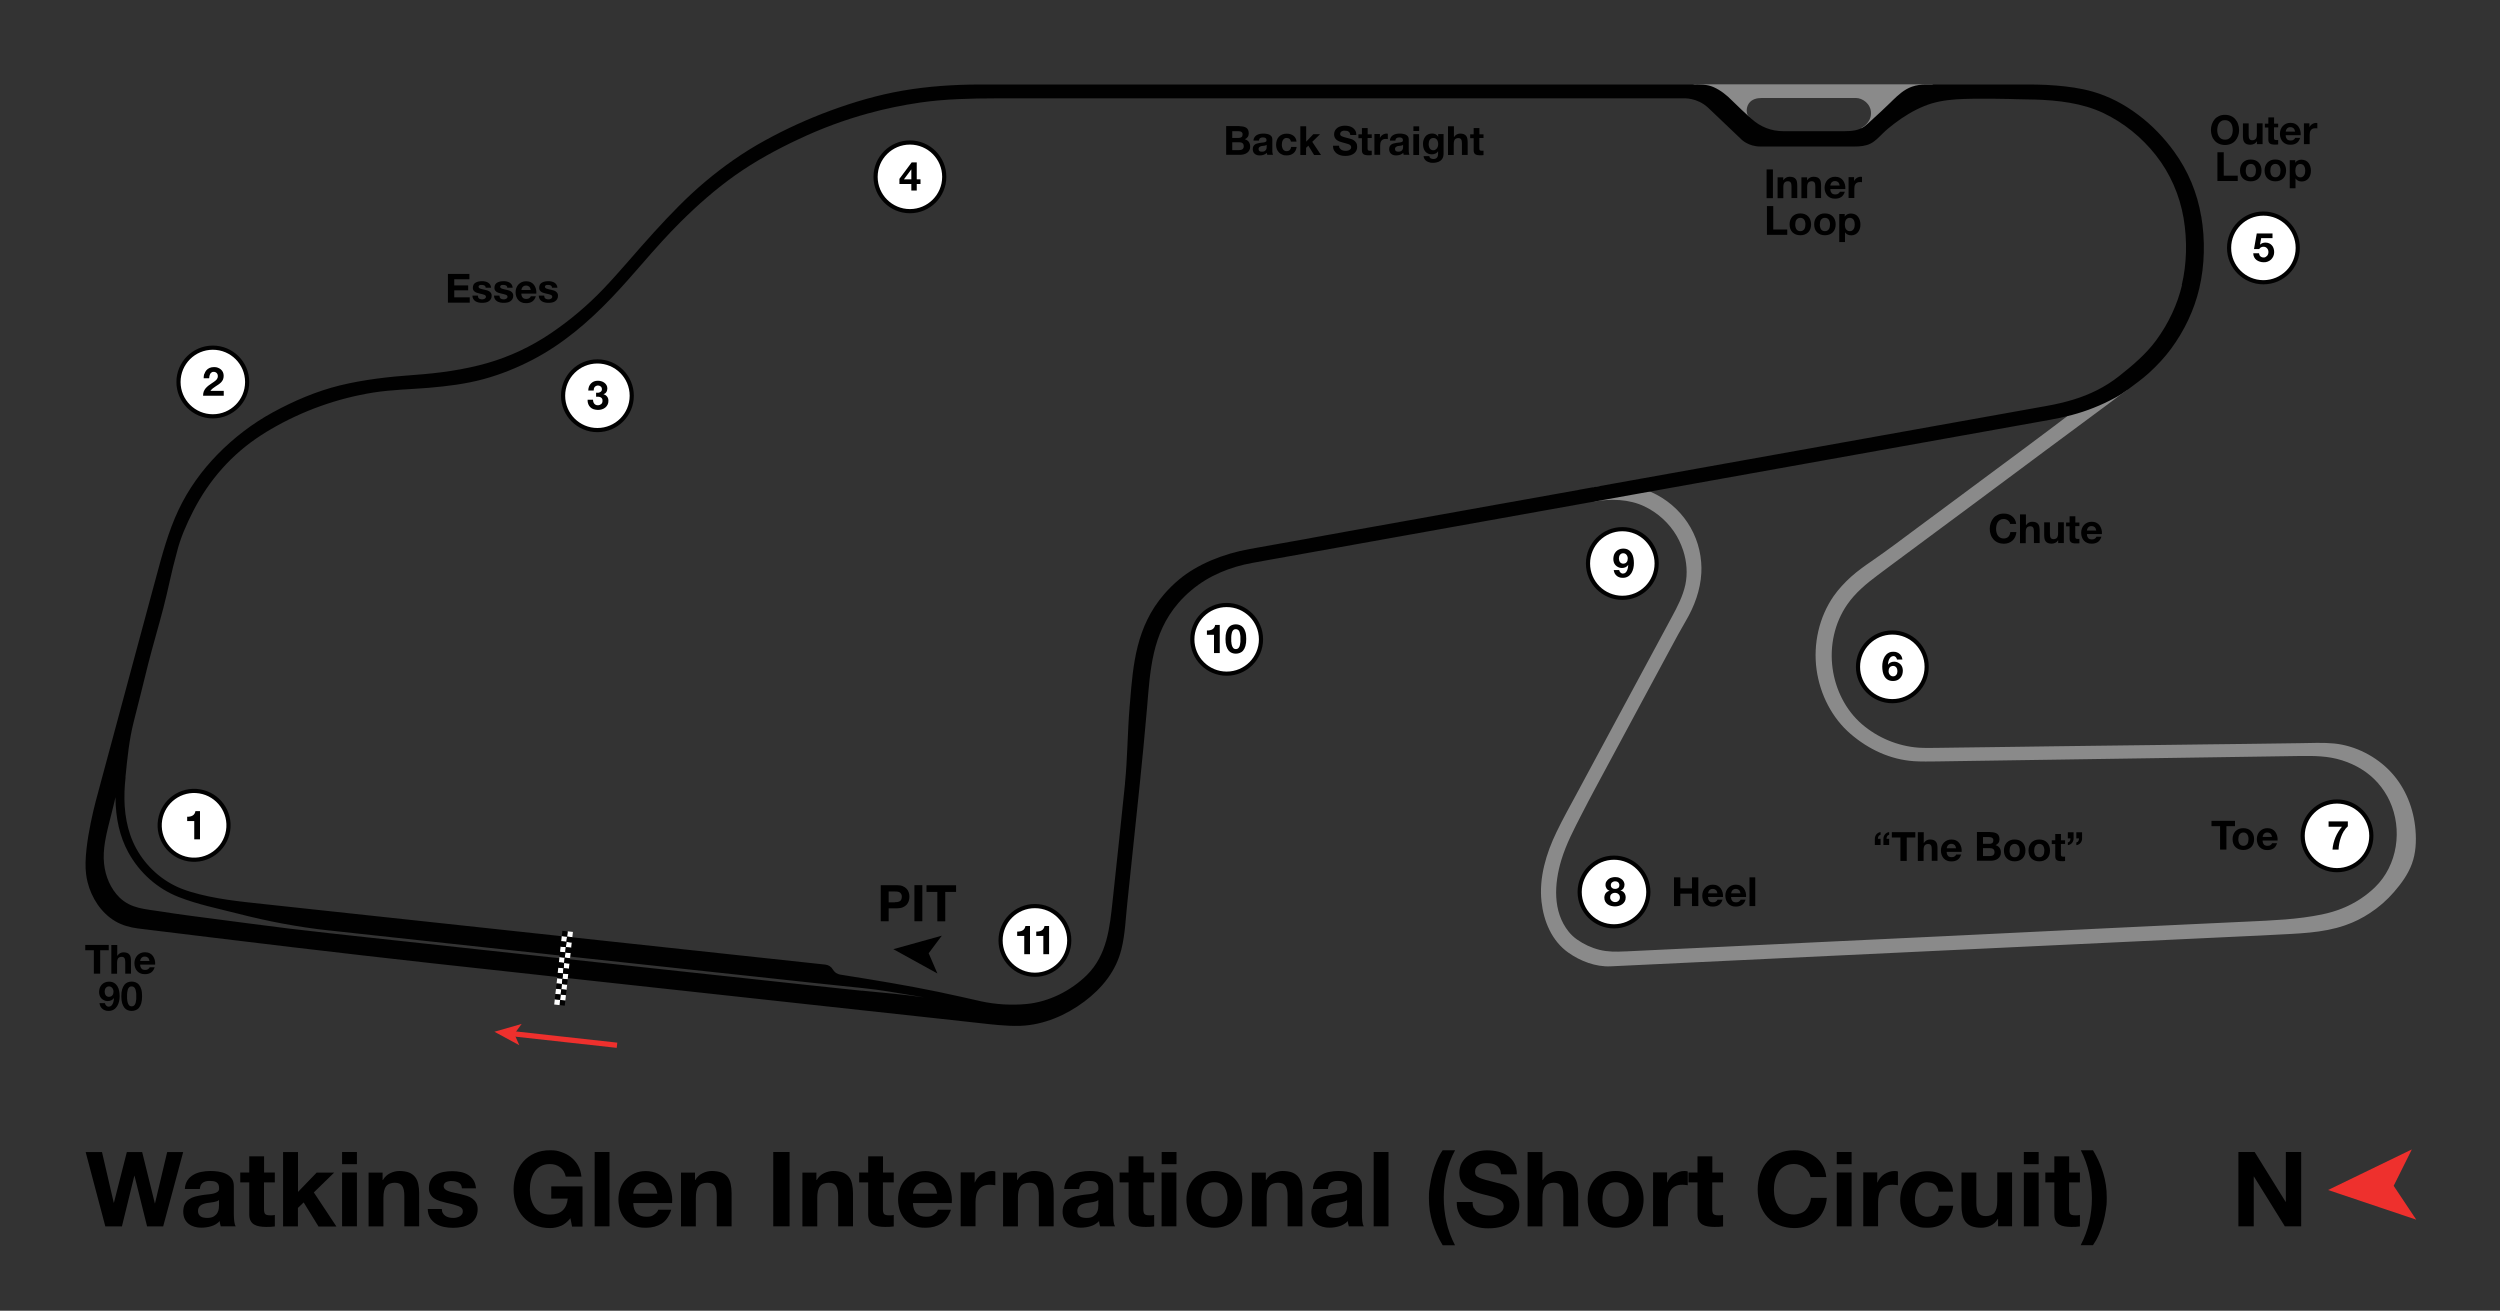 <?xml version="1.0" encoding="UTF-8"?>
<svg xmlns="http://www.w3.org/2000/svg" version="1.1" viewBox="0 0 3000 1572.9">
  <rect x="0" y="0" width="3000" height="1572.9" fill="#333333" stroke="none"/>
  <defs>
    <style>
      .cls-1 {
        fill: #010101;
      }

      .cls-2 {
        fill: #ee302d;
      }

      .cls-3 {
        fill: none;
        stroke: #ee302d;
        stroke-width: 6.3px;
      }

      .cls-3, .cls-4 {
        stroke-miterlimit: 10;
      }

      .cls-5, .cls-6 {
        isolation: isolate;
      }

      .cls-6 {
        fill: #c4c4c4;
        opacity: .6;
      }

      .cls-7, .cls-4 {
        fill: #fff;
      }

      .cls-4 {
        stroke: #010101;
        stroke-width: 5px;
      }
    </style>
  </defs>
  <!-- Generator: Adobe Illustrator 28.7.1, SVG Export Plug-In . SVG Version: 1.2.0 Build 142)  -->
  <g>
    <g id="Layer_1">
      <polygon class="cls-2" points="2793.7 1428 2894.2 1379.3 2872.4 1423 2899.5 1463.6 2793.7 1428"/>
      <path d="M2705.6,1382.4l37.2,59.9h.2v-59.9h18.4v89.2h-19.6l-37.1-59.8h-.2v59.8h-18.4v-89.2h19.5,0Z"/>
      <g class="cls-5">
        <g class="cls-5">
          <path d="M176.5,1471.7l-15.1-60.8h-.2l-14.9,60.8h-19.9l-23.6-89.2h19.6l14.1,60.8h.2l15.5-60.8h18.4l15.2,61.5h.2l14.6-61.5h19.2l-24,89.2h-19.5Z"/>
        </g>
        <g class="cls-5">
          <path d="M221.8,1426.9c.2-4.2,1.3-7.6,3.1-10.4,1.8-2.8,4.2-5,7-6.6,2.8-1.7,6-2.9,9.6-3.6,3.5-.7,7.1-1.1,10.7-1.1s6.5.2,9.9.7c3.3.5,6.4,1.4,9.1,2.7,2.8,1.3,5,3.2,6.8,5.6s2.6,5.5,2.6,9.4v33.6c0,2.9.2,5.7.5,8.4.3,2.7.9,4.7,1.8,6h-18c-.3-1-.6-2-.8-3.1-.2-1-.4-2.1-.4-3.2-2.8,2.9-6.2,5-10,6.1-3.8,1.2-7.8,1.8-11.8,1.8s-6-.4-8.6-1.1c-2.7-.8-5-1.9-7-3.5-2-1.6-3.6-3.6-4.7-6-1.1-2.4-1.7-5.3-1.7-8.6s.6-6.7,1.9-9.1c1.3-2.4,3-4.3,5-5.7,2-1.4,4.4-2.5,7-3.2,2.6-.7,5.3-1.3,7.9-1.7,2.7-.4,5.3-.8,7.9-1,2.6-.2,4.9-.6,6.9-1.1s3.6-1.2,4.8-2.2c1.2-1,1.7-2.4,1.6-4.2,0-1.9-.3-3.4-.9-4.6s-1.5-2-2.5-2.6c-1-.6-2.2-1-3.6-1.2-1.4-.2-2.9-.3-4.4-.3-3.5,0-6.2.8-8.2,2.2s-3.2,4-3.5,7.5h-17.8ZM262.8,1440c-.8.7-1.7,1.2-2.8,1.6s-2.3.7-3.6.9c-1.3.2-2.6.5-4.1.6-1.4.2-2.8.4-4.2.6-1.3.2-2.6.6-3.9,1-1.3.4-2.4,1-3.4,1.7-1,.7-1.7,1.6-2.3,2.7-.6,1.1-.9,2.5-.9,4.1s.3,2.9.9,4c.6,1.1,1.4,1.9,2.4,2.6s2.2,1.1,3.5,1.3c1.3.2,2.7.4,4.1.4,3.5,0,6.2-.6,8.1-1.8,1.9-1.2,3.3-2.6,4.2-4.2.9-1.6,1.5-3.3,1.7-4.9.2-1.7.3-3,.3-4v-6.6Z"/>
          <path d="M329.8,1407v11.9h-13v32c0,3,.5,5,1.5,6s3,1.5,6,1.5,2,0,2.9-.1c.9,0,1.8-.2,2.6-.4v13.8c-1.5.2-3.2.4-5,.5-1.8,0-3.6.1-5.4.1-2.8,0-5.4-.2-7.8-.6-2.5-.4-4.6-1.1-6.5-2.2-1.9-1.1-3.4-2.6-4.4-4.6-1.1-2-1.6-4.6-1.6-7.9v-38.1h-10.8v-11.9h10.8v-19.4h17.8v19.4h13Z"/>
          <path d="M357.6,1382.4v47.9l22.4-23.2h21l-24.4,23.8,27.1,40.9h-21.5l-17.8-28.9-6.9,6.6v22.2h-17.8v-89.2h17.8Z"/>
          <path d="M410.5,1397v-14.6h17.8v14.6h-17.8ZM428.3,1407v64.6h-17.8v-64.6h17.8Z"/>
          <path d="M459.1,1407v9h.4c2.2-3.8,5.2-6.5,8.8-8.2,3.6-1.7,7.2-2.6,11-2.6s8.6.6,11.7,1.9c3,1.3,5.4,3.1,7.2,5.4,1.8,2.3,3,5.1,3.7,8.4.7,3.3,1.1,6.9,1.1,10.9v39.8h-17.8v-36.5c0-5.3-.8-9.3-2.5-11.9-1.7-2.6-4.6-3.9-8.9-3.9s-8.3,1.4-10.5,4.3c-2.2,2.9-3.2,7.6-3.2,14.2v33.9h-17.8v-64.6h16.9Z"/>
          <path d="M531.3,1455.6c.8,1.4,1.8,2.5,3.1,3.4s2.7,1.5,4.3,1.9c1.6.4,3.3.6,5.1.6s2.6-.1,3.9-.4c1.4-.3,2.6-.8,3.8-1.4s2.1-1.5,2.8-2.5c.8-1,1.1-2.4,1.1-3.9,0-2.7-1.8-4.7-5.3-6-3.5-1.3-8.5-2.7-14.8-4-2.6-.6-5.1-1.3-7.6-2.1-2.5-.8-4.6-1.8-6.6-3.1-1.9-1.3-3.5-2.9-4.6-4.9-1.2-2-1.8-4.4-1.8-7.2,0-4.2.8-7.6,2.4-10.2,1.6-2.7,3.8-4.8,6.4-6.3,2.7-1.5,5.7-2.6,9-3.2,3.3-.6,6.8-.9,10.2-.9s6.9.3,10.2,1c3.3.7,6.2,1.8,8.8,3.4,2.6,1.6,4.7,3.7,6.4,6.3,1.7,2.6,2.7,5.9,3.1,9.9h-16.9c-.2-3.4-1.5-5.7-3.9-6.9-2.3-1.2-5.1-1.8-8.2-1.8s-2.1,0-3.2.2c-1.2.1-2.2.4-3.2.8-1,.4-1.8,1-2.4,1.8-.7.8-1,1.9-1,3.2s.6,2.9,1.8,3.9c1.2,1,2.7,1.8,4.6,2.4s4,1.2,6.4,1.7c2.4.5,4.9,1,7.4,1.6,2.6.6,5.1,1.3,7.6,2.1,2.5.8,4.6,1.9,6.6,3.3,1.9,1.4,3.5,3.1,4.6,5.1,1.2,2,1.8,4.6,1.8,7.6,0,4.2-.9,7.8-2.6,10.7-1.7,2.9-3.9,5.2-6.7,6.9s-5.9,3-9.4,3.7c-3.5.7-7.1,1.1-10.8,1.1s-7.4-.4-11-1.1c-3.6-.8-6.8-2-9.6-3.8-2.8-1.8-5.1-4.1-6.9-6.9-1.8-2.9-2.8-6.5-2.9-10.8h16.9c0,1.9.4,3.6,1.2,4.9Z"/>
          <path d="M673,1471c-4.2,1.8-8.5,2.7-12.9,2.7-6.8,0-13-1.2-18.4-3.6-5.5-2.4-10.1-5.6-13.8-9.8-3.8-4.2-6.6-9.1-8.6-14.7s-3-11.7-3-18.2,1-12.9,3-18.6c2-5.7,4.9-10.7,8.6-14.9s8.4-7.6,13.8-10c5.5-2.4,11.6-3.6,18.4-3.6s9,.7,13.3,2.1c4.3,1.4,8.2,3.4,11.6,6.1,3.5,2.7,6.3,6,8.6,9.9,2.2,3.9,3.6,8.4,4.1,13.5h-18.8c-1.2-5-3.4-8.8-6.8-11.2-3.3-2.5-7.4-3.8-12.1-3.8s-8.2.9-11.2,2.6c-3.1,1.7-5.6,4-7.5,6.9-1.9,2.9-3.3,6.1-4.2,9.8-.9,3.7-1.3,7.5-1.3,11.4s.4,7.4,1.3,10.9c.9,3.5,2.3,6.7,4.2,9.6,1.9,2.8,4.4,5.1,7.5,6.8,3.1,1.7,6.8,2.6,11.2,2.6,6.5,0,11.5-1.6,15.1-4.9,3.5-3.3,5.6-8.1,6.2-14.3h-19.8v-14.6h37.5v48.2h-12.5l-2-10.1c-3.5,4.5-7.4,7.6-11.6,9.4Z"/>
          <path d="M731.4,1382.4v89.2h-17.8v-89.2h17.8Z"/>
          <path d="M764.4,1456.2c2.7,2.6,6.5,3.9,11.5,3.9s6.7-.9,9.2-2.7c2.6-1.8,4.2-3.7,4.8-5.7h15.6c-2.5,7.8-6.3,13.3-11.5,16.6-5.2,3.3-11.4,5-18.8,5s-9.7-.8-13.8-2.4c-4.1-1.6-7.5-3.9-10.4-6.9-2.8-3-5-6.6-6.6-10.8-1.5-4.2-2.3-8.8-2.3-13.8s.8-9.3,2.4-13.5c1.6-4.2,3.8-7.8,6.8-10.8,2.9-3,6.4-5.4,10.4-7.2,4-1.8,8.5-2.6,13.4-2.6s10.3,1.1,14.4,3.2c4.1,2.1,7.4,5,10.1,8.6,2.6,3.6,4.5,7.7,5.7,12.2,1.2,4.6,1.6,9.4,1.2,14.4h-46.6c.2,5.8,1.7,9.9,4.4,12.5ZM784.4,1422.2c-2.1-2.3-5.4-3.5-9.7-3.5s-5.2.5-7.1,1.4c-1.9,1-3.4,2.1-4.5,3.6-1.1,1.4-1.9,2.9-2.4,4.5-.5,1.6-.7,3-.8,4.2h28.9c-.8-4.5-2.3-7.9-4.4-10.2Z"/>
          <path d="M834,1407v9h.4c2.2-3.8,5.2-6.5,8.8-8.2,3.6-1.7,7.2-2.6,11-2.6s8.6.6,11.7,1.9c3,1.3,5.4,3.1,7.2,5.4,1.8,2.3,3,5.1,3.7,8.4.7,3.3,1.1,6.9,1.1,10.9v39.8h-17.8v-36.5c0-5.3-.8-9.3-2.5-11.9-1.7-2.6-4.6-3.9-8.9-3.9s-8.3,1.4-10.5,4.3c-2.2,2.9-3.2,7.6-3.2,14.2v33.9h-17.8v-64.6h16.9Z"/>
          <path d="M947.5,1382.4v89.2h-19.6v-89.2h19.6Z"/>
          <path d="M979.7,1407v9h.4c2.2-3.8,5.2-6.5,8.8-8.2,3.6-1.7,7.2-2.6,11-2.6s8.6.6,11.7,1.9c3,1.3,5.4,3.1,7.2,5.4,1.8,2.3,3,5.1,3.7,8.4.7,3.3,1.1,6.9,1.1,10.9v39.8h-17.8v-36.5c0-5.3-.8-9.3-2.5-11.9-1.7-2.6-4.6-3.9-8.9-3.9s-8.3,1.4-10.5,4.3c-2.2,2.9-3.2,7.6-3.2,14.2v33.9h-17.8v-64.6h16.9Z"/>
          <path d="M1072.5,1407v11.9h-13v32c0,3,.5,5,1.5,6s3,1.5,6,1.5,2,0,2.9-.1c.9,0,1.8-.2,2.6-.4v13.8c-1.5.2-3.2.4-5,.5-1.8,0-3.6.1-5.4.1-2.8,0-5.4-.2-7.8-.6-2.5-.4-4.6-1.1-6.5-2.2-1.9-1.1-3.4-2.6-4.4-4.6-1.1-2-1.6-4.6-1.6-7.9v-38.1h-10.8v-11.9h10.8v-19.4h17.8v19.4h13Z"/>
          <path d="M1100,1456.2c2.7,2.6,6.5,3.9,11.5,3.9s6.7-.9,9.2-2.7c2.6-1.8,4.2-3.7,4.8-5.7h15.6c-2.5,7.8-6.3,13.3-11.5,16.6-5.2,3.3-11.4,5-18.8,5s-9.7-.8-13.8-2.4c-4.1-1.6-7.5-3.9-10.4-6.9-2.8-3-5-6.6-6.6-10.8-1.5-4.2-2.3-8.8-2.3-13.8s.8-9.3,2.4-13.5c1.6-4.2,3.8-7.8,6.8-10.8,2.9-3,6.4-5.4,10.4-7.2,4-1.8,8.5-2.6,13.4-2.6s10.3,1.1,14.4,3.2c4.1,2.1,7.4,5,10.1,8.6,2.6,3.6,4.5,7.7,5.7,12.2,1.2,4.6,1.6,9.4,1.2,14.4h-46.6c.2,5.8,1.7,9.9,4.4,12.5ZM1120.1,1422.2c-2.1-2.3-5.4-3.5-9.7-3.5s-5.2.5-7.1,1.4c-1.9,1-3.4,2.1-4.5,3.6-1.1,1.4-1.9,2.9-2.4,4.5-.5,1.6-.7,3-.8,4.2h28.9c-.8-4.5-2.3-7.9-4.4-10.2Z"/>
        </g>
        <g class="cls-5">
          <path d="M1169.6,1407v12h.2c.8-2,2-3.9,3.4-5.6,1.4-1.7,3-3.2,4.9-4.4,1.8-1.2,3.8-2.1,5.9-2.8,2.1-.7,4.2-1,6.5-1s2.5.2,3.9.6v16.5c-.8-.2-1.8-.3-3-.4-1.2-.1-2.3-.2-3.4-.2-3.2,0-6,.5-8.2,1.6-2.2,1.1-4.1,2.6-5.4,4.4s-2.4,4.1-2.9,6.6c-.6,2.5-.9,5.2-.9,8.1v29.1h-17.8v-64.6h16.9Z"/>
        </g>
        <g class="cls-5">
          <path d="M1220.5,1407v9h.4c2.2-3.8,5.2-6.5,8.8-8.2,3.6-1.7,7.2-2.6,11-2.6s8.6.6,11.7,1.9c3,1.3,5.4,3.1,7.2,5.4,1.8,2.3,3,5.1,3.7,8.4.7,3.3,1.1,6.9,1.1,10.9v39.8h-17.8v-36.5c0-5.3-.8-9.3-2.5-11.9-1.7-2.6-4.6-3.9-8.9-3.9s-8.3,1.4-10.5,4.3c-2.2,2.9-3.2,7.6-3.2,14.2v33.9h-17.8v-64.6h16.9Z"/>
          <path d="M1277,1426.9c.2-4.2,1.3-7.6,3.1-10.4,1.8-2.8,4.2-5,7-6.6,2.8-1.7,6-2.9,9.6-3.6,3.5-.7,7.1-1.1,10.7-1.1s6.5.2,9.9.7c3.3.5,6.4,1.4,9.1,2.7,2.8,1.3,5,3.2,6.8,5.6s2.6,5.5,2.6,9.4v33.6c0,2.9.2,5.7.5,8.4.3,2.7.9,4.7,1.8,6h-18c-.3-1-.6-2-.8-3.1-.2-1-.4-2.1-.4-3.2-2.8,2.9-6.2,5-10,6.1-3.8,1.2-7.8,1.8-11.8,1.8s-6-.4-8.6-1.1c-2.7-.8-5-1.9-7-3.5-2-1.6-3.6-3.6-4.7-6-1.1-2.4-1.7-5.3-1.7-8.6s.6-6.7,1.9-9.1c1.3-2.4,3-4.3,5-5.7,2-1.4,4.4-2.5,7-3.2,2.6-.7,5.3-1.3,7.9-1.7,2.7-.4,5.3-.8,7.9-1,2.6-.2,4.9-.6,6.9-1.1s3.6-1.2,4.8-2.2c1.2-1,1.7-2.4,1.6-4.2,0-1.9-.3-3.4-.9-4.6s-1.5-2-2.5-2.6c-1-.6-2.2-1-3.6-1.2-1.4-.2-2.9-.3-4.4-.3-3.5,0-6.2.8-8.2,2.2s-3.2,4-3.5,7.5h-17.8ZM1318,1440c-.8.7-1.7,1.2-2.8,1.6s-2.3.7-3.6.9c-1.3.2-2.6.5-4.1.6-1.4.2-2.8.4-4.2.6-1.3.2-2.6.6-3.9,1-1.3.4-2.4,1-3.4,1.7-1,.7-1.7,1.6-2.3,2.7-.6,1.1-.9,2.5-.9,4.1s.3,2.9.9,4c.6,1.1,1.4,1.9,2.4,2.6s2.2,1.1,3.5,1.3c1.3.2,2.7.4,4.1.4,3.5,0,6.2-.6,8.1-1.8,1.9-1.2,3.3-2.6,4.2-4.2.9-1.6,1.5-3.3,1.7-4.9.2-1.7.3-3,.3-4v-6.6Z"/>
          <path d="M1385,1407v11.9h-13v32c0,3,.5,5,1.5,6s3,1.5,6,1.5,2,0,2.9-.1c.9,0,1.8-.2,2.6-.4v13.8c-1.5.2-3.2.4-5,.5-1.8,0-3.6.1-5.4.1-2.8,0-5.4-.2-7.8-.6-2.5-.4-4.6-1.1-6.5-2.2-1.9-1.1-3.4-2.6-4.4-4.6-1.1-2-1.6-4.6-1.6-7.9v-38.1h-10.8v-11.9h10.8v-19.4h17.8v19.4h13Z"/>
          <path d="M1394,1397v-14.6h17.8v14.6h-17.8ZM1411.7,1407v64.6h-17.8v-64.6h17.8Z"/>
          <path d="M1426.1,1425.3c1.6-4.2,3.8-7.8,6.8-10.8,2.9-3,6.4-5.2,10.5-6.9,4.1-1.6,8.7-2.4,13.8-2.4s9.7.8,13.8,2.4,7.6,3.9,10.6,6.9c2.9,3,5.2,6.5,6.8,10.8,1.6,4.2,2.4,8.9,2.4,14.1s-.8,9.8-2.4,14c-1.6,4.2-3.8,7.7-6.8,10.7-2.9,3-6.4,5.2-10.6,6.8s-8.7,2.4-13.8,2.4-9.7-.8-13.8-2.4c-4.1-1.6-7.6-3.9-10.5-6.8-2.9-3-5.2-6.5-6.8-10.7-1.6-4.2-2.4-8.8-2.4-14s.8-9.9,2.4-14.1ZM1442.2,1447c.5,2.5,1.4,4.7,2.6,6.6,1.2,2,2.8,3.5,4.8,4.7,2,1.2,4.5,1.8,7.5,1.8s5.5-.6,7.6-1.8c2-1.2,3.7-2.7,4.9-4.7,1.2-2,2.1-4.2,2.6-6.6.5-2.5.8-5,.8-7.6s-.2-5.1-.8-7.6-1.4-4.7-2.6-6.6c-1.2-1.9-2.8-3.5-4.9-4.7-2-1.2-4.6-1.8-7.6-1.8s-5.5.6-7.5,1.8c-2,1.2-3.6,2.8-4.8,4.7-1.2,1.9-2.1,4.1-2.6,6.6s-.8,5-.8,7.6.2,5.1.8,7.6Z"/>
          <path d="M1519,1407v9h.4c2.2-3.8,5.2-6.5,8.8-8.2,3.6-1.7,7.2-2.6,11-2.6s8.6.6,11.7,1.9c3,1.3,5.4,3.1,7.2,5.4,1.8,2.3,3,5.1,3.7,8.4.7,3.3,1.1,6.9,1.1,10.9v39.8h-17.8v-36.5c0-5.3-.8-9.3-2.5-11.9-1.7-2.6-4.6-3.9-8.9-3.9s-8.3,1.4-10.5,4.3c-2.2,2.9-3.2,7.6-3.2,14.2v33.9h-17.8v-64.6h16.9Z"/>
          <path d="M1575.5,1426.9c.2-4.2,1.3-7.6,3.1-10.4,1.8-2.8,4.2-5,7-6.6,2.8-1.7,6-2.9,9.6-3.6,3.5-.7,7.1-1.1,10.7-1.1s6.5.2,9.9.7c3.3.5,6.4,1.4,9.1,2.7,2.8,1.3,5,3.2,6.8,5.6s2.6,5.5,2.6,9.4v33.6c0,2.9.2,5.7.5,8.4.3,2.7.9,4.7,1.8,6h-18c-.3-1-.6-2-.8-3.1-.2-1-.4-2.1-.4-3.2-2.8,2.9-6.2,5-10,6.1-3.8,1.2-7.8,1.8-11.8,1.8s-6-.4-8.6-1.1c-2.7-.8-5-1.9-7-3.5-2-1.6-3.6-3.6-4.7-6-1.1-2.4-1.7-5.3-1.7-8.6s.6-6.7,1.9-9.1c1.3-2.4,3-4.3,5-5.7,2-1.4,4.4-2.5,7-3.2,2.6-.7,5.3-1.3,7.9-1.7,2.7-.4,5.3-.8,7.9-1,2.6-.2,4.9-.6,6.9-1.1s3.6-1.2,4.8-2.2c1.2-1,1.7-2.4,1.6-4.2,0-1.9-.3-3.4-.9-4.6s-1.5-2-2.5-2.6c-1-.6-2.2-1-3.6-1.2-1.4-.2-2.9-.3-4.4-.3-3.5,0-6.2.8-8.2,2.2s-3.2,4-3.5,7.5h-17.8ZM1616.5,1440c-.8.7-1.7,1.2-2.8,1.6s-2.3.7-3.6.9c-1.3.2-2.6.5-4.1.6-1.4.2-2.8.4-4.2.6-1.3.2-2.6.6-3.9,1-1.3.4-2.4,1-3.4,1.7-1,.7-1.7,1.6-2.3,2.7-.6,1.1-.9,2.5-.9,4.1s.3,2.9.9,4c.6,1.1,1.4,1.9,2.4,2.6s2.2,1.1,3.5,1.3c1.3.2,2.7.4,4.1.4,3.5,0,6.2-.6,8.1-1.8,1.9-1.2,3.3-2.6,4.2-4.2.9-1.6,1.5-3.3,1.7-4.9.2-1.7.3-3,.3-4v-6.6Z"/>
          <path d="M1666.2,1382.4v89.2h-17.8v-89.2h17.8Z"/>
          <path d="M1735.7,1407.8c-2.2,9.5-3.2,19.2-3.2,29.1s1.1,19.8,3.2,29.4,5.6,18.9,10.3,28h-14.8c-5.2-8.6-9.3-17.6-12.2-27.1s-4.3-19.2-4.3-29,.4-9.6,1.1-14.7c.7-5.1,1.8-10.2,3.1-15.3,1.4-5.1,3.1-10,5.1-14.8,2-4.8,4.4-9.1,7.2-13.1h14.9c-4.8,8.8-8.2,18-10.4,27.6Z"/>
          <path d="M1768.9,1449.7c1.1,2.1,2.5,3.8,4.3,5.1,1.8,1.3,3.9,2.2,6.3,2.9,2.4.6,4.9.9,7.5.9s3.6-.1,5.6-.4c2-.3,3.9-.9,5.6-1.7,1.8-.8,3.2-2,4.4-3.4,1.2-1.5,1.8-3.3,1.8-5.6s-.8-4.4-2.3-5.9c-1.5-1.5-3.6-2.8-6.1-3.8s-5.3-1.9-8.5-2.6c-3.2-.8-6.4-1.6-9.6-2.5-3.3-.8-6.6-1.9-9.8-3.1-3.2-1.2-6-2.8-8.5-4.7-2.5-1.9-4.5-4.3-6.1-7.2-1.5-2.9-2.3-6.4-2.3-10.4s1-8.6,2.9-11.9c2-3.4,4.5-6.2,7.7-8.4,3.2-2.2,6.8-3.9,10.8-5,4-1.1,8-1.6,12-1.6s9.1.5,13.4,1.6c4.3,1,8.1,2.7,11.4,5.1,3.3,2.3,6,5.3,7.9,8.9,2,3.6,2.9,8,2.9,13.2h-19c-.2-2.7-.7-4.9-1.7-6.6-1-1.8-2.2-3.1-3.8-4.1-1.6-1-3.4-1.7-5.4-2.1-2-.4-4.3-.6-6.7-.6s-3.2.2-4.8.5c-1.6.3-3,.9-4.3,1.8-1.3.8-2.4,1.9-3.2,3.1-.8,1.2-1.2,2.8-1.2,4.8s.3,3.2,1,4.2c.7,1.1,2,2.1,3.9,3,2,.9,4.7,1.8,8.1,2.8,3.5.9,8,2.1,13.6,3.5,1.7.3,4,.9,6.9,1.8,3,.9,5.9,2.3,8.8,4.2,2.9,1.9,5.4,4.5,7.6,7.7,2.1,3.2,3.2,7.3,3.2,12.3s-.8,7.9-2.4,11.4c-1.6,3.5-3.9,6.5-7.1,9.1-3.1,2.5-7,4.5-11.6,5.9s-10,2.1-16.1,2.1-9.7-.6-14.3-1.8-8.7-3.1-12.2-5.7c-3.5-2.6-6.4-5.9-8.4-9.9-2.1-4-3.1-8.8-3-14.2h19c0,3,.5,5.5,1.6,7.6Z"/>
          <path d="M1850.9,1382.4v33.6h.4c2.2-3.8,5.1-6.5,8.6-8.2,3.5-1.7,6.9-2.6,10.2-2.6,4.8,0,8.6.6,11.7,1.9,3,1.3,5.4,3.1,7.2,5.4,1.8,2.3,3,5.1,3.7,8.4.7,3.3,1.1,6.9,1.1,10.9v39.8h-17.8v-36.5c0-5.3-.8-9.3-2.5-11.9-1.7-2.6-4.6-3.9-8.9-3.9s-8.3,1.4-10.5,4.3c-2.2,2.9-3.2,7.6-3.2,14.2v33.9h-17.8v-89.2h17.8Z"/>
          <path d="M1907.6,1425.3c1.6-4.2,3.8-7.8,6.8-10.8,2.9-3,6.4-5.2,10.5-6.9,4.1-1.6,8.7-2.4,13.8-2.4s9.7.8,13.8,2.4,7.6,3.9,10.6,6.9c2.9,3,5.2,6.5,6.8,10.8,1.6,4.2,2.4,8.9,2.4,14.1s-.8,9.8-2.4,14c-1.6,4.2-3.8,7.7-6.8,10.7-2.9,3-6.4,5.2-10.6,6.8s-8.7,2.4-13.8,2.4-9.7-.8-13.8-2.4c-4.1-1.6-7.6-3.9-10.5-6.8-2.9-3-5.2-6.5-6.8-10.7-1.6-4.2-2.4-8.8-2.4-14s.8-9.9,2.4-14.1ZM1923.7,1447c.5,2.5,1.4,4.7,2.6,6.6,1.2,2,2.8,3.5,4.8,4.7,2,1.2,4.5,1.8,7.5,1.8s5.5-.6,7.6-1.8c2-1.2,3.7-2.7,4.9-4.7,1.2-2,2.1-4.2,2.6-6.6.5-2.5.8-5,.8-7.6s-.2-5.1-.8-7.6-1.4-4.7-2.6-6.6c-1.2-1.9-2.8-3.5-4.9-4.7-2-1.2-4.6-1.8-7.6-1.8s-5.5.6-7.5,1.8c-2,1.2-3.6,2.8-4.8,4.7-1.2,1.9-2.1,4.1-2.6,6.6s-.8,5-.8,7.6.2,5.1.8,7.6Z"/>
          <path d="M2000.5,1407v12h.2c.8-2,2-3.9,3.4-5.6,1.4-1.7,3-3.2,4.9-4.4,1.8-1.2,3.8-2.1,5.9-2.8,2.1-.7,4.2-1,6.5-1s2.5.2,3.9.6v16.5c-.8-.2-1.8-.3-3-.4-1.2-.1-2.3-.2-3.4-.2-3.2,0-6,.5-8.2,1.6-2.2,1.1-4.1,2.6-5.4,4.4s-2.4,4.1-2.9,6.6c-.6,2.5-.9,5.2-.9,8.1v29.1h-17.8v-64.6h16.9Z"/>
          <path d="M2067.7,1407v11.9h-13v32c0,3,.5,5,1.5,6s3,1.5,6,1.5,2,0,2.9-.1c.9,0,1.8-.2,2.6-.4v13.8c-1.5.2-3.2.4-5,.5-1.8,0-3.6.1-5.4.1-2.8,0-5.4-.2-7.8-.6-2.5-.4-4.6-1.1-6.5-2.2-1.9-1.1-3.4-2.6-4.4-4.6-1.1-2-1.6-4.6-1.6-7.9v-38.1h-10.8v-11.9h10.8v-19.4h17.8v19.4h13Z"/>
          <path d="M2170.1,1406.2c-1.2-1.9-2.6-3.5-4.4-4.9-1.8-1.4-3.7-2.5-5.9-3.3-2.2-.8-4.5-1.2-6.9-1.2-4.4,0-8.2.9-11.2,2.6-3.1,1.7-5.6,4-7.5,6.9-1.9,2.9-3.3,6.1-4.2,9.8-.9,3.7-1.3,7.5-1.3,11.4s.4,7.4,1.3,10.9c.9,3.5,2.3,6.7,4.2,9.6,1.9,2.8,4.4,5.1,7.5,6.8,3.1,1.7,6.8,2.6,11.2,2.6s10.7-1.8,14.1-5.5c3.4-3.7,5.4-8.5,6.2-14.5h19c-.5,5.6-1.8,10.6-3.9,15.1-2.1,4.5-4.8,8.3-8.2,11.5-3.4,3.2-7.4,5.6-12,7.2-4.6,1.7-9.6,2.5-15.1,2.5s-13-1.2-18.4-3.6c-5.5-2.4-10.1-5.6-13.8-9.8-3.8-4.2-6.6-9.1-8.6-14.7s-3-11.7-3-18.2,1-12.9,3-18.6c2-5.7,4.9-10.7,8.6-14.9s8.4-7.6,13.8-10c5.5-2.4,11.6-3.6,18.4-3.6s9.6.7,13.9,2.1c4.4,1.4,8.3,3.5,11.8,6.2,3.5,2.7,6.3,6.1,8.6,10.1s3.7,8.6,4.2,13.8h-19c-.3-2.2-1.1-4.3-2.2-6.2Z"/>
          <path d="M2204.1,1397v-14.6h17.8v14.6h-17.8ZM2221.9,1407v64.6h-17.8v-64.6h17.8Z"/>
        </g>
        <g class="cls-5">
          <path d="M2252.7,1407v12h.2c.8-2,2-3.9,3.4-5.6,1.4-1.7,3-3.2,4.9-4.4,1.8-1.2,3.8-2.1,5.9-2.8,2.1-.7,4.2-1,6.5-1s2.5.2,3.9.6v16.5c-.8-.2-1.8-.3-3-.4-1.2-.1-2.3-.2-3.4-.2-3.2,0-6,.5-8.2,1.6-2.2,1.1-4.1,2.6-5.4,4.4s-2.4,4.1-2.9,6.6c-.6,2.5-.9,5.2-.9,8.1v29.1h-17.8v-64.6h16.9Z"/>
        </g>
        <g class="cls-5">
          <path d="M2313.1,1418.7c-2.8,0-5.2.6-7.1,1.9-1.9,1.3-3.5,3-4.7,5-1.2,2-2.1,4.3-2.6,6.8-.5,2.5-.8,4.9-.8,7.3s.2,4.7.8,7.1c.5,2.4,1.3,4.6,2.4,6.6,1.1,2,2.6,3.6,4.6,4.8,1.9,1.2,4.2,1.9,7,1.9,4.2,0,7.5-1.2,9.8-3.6,2.3-2.4,3.7-5.6,4.3-9.6h17.1c-1.2,8.6-4.5,15.1-10,19.6s-12.5,6.8-21.1,6.8-9.3-.8-13.3-2.4c-4-1.6-7.5-3.9-10.3-6.8-2.8-2.9-5-6.4-6.6-10.4-1.6-4-2.4-8.5-2.4-13.3s.7-9.6,2.2-13.9c1.5-4.3,3.6-8,6.4-11.1,2.8-3.1,6.3-5.6,10.4-7.3,4.1-1.8,8.8-2.6,14-2.6s7.5.5,11.1,1.5c3.5,1,6.7,2.5,9.5,4.6,2.8,2,5.1,4.6,6.8,7.6,1.8,3,2.8,6.6,3,10.8h-17.4c-1.2-7.4-5.5-11.1-13.1-11.1Z"/>
          <path d="M2397.7,1471.7v-9h-.4c-2.2,3.8-5.2,6.5-8.8,8.1-3.6,1.7-7.2,2.5-11,2.5s-8.6-.6-11.7-1.9c-3-1.2-5.4-3-7.2-5.3-1.8-2.3-3-5.1-3.7-8.4-.7-3.3-1.1-6.9-1.1-10.9v-39.8h17.8v36.5c0,5.3.8,9.3,2.5,11.9,1.7,2.6,4.6,3.9,8.9,3.9s8.3-1.4,10.5-4.3c2.2-2.9,3.2-7.6,3.2-14.2v-33.9h17.8v64.6h-16.9Z"/>
          <path d="M2428.6,1397v-14.6h17.8v14.6h-17.8ZM2446.4,1407v64.6h-17.8v-64.6h17.8Z"/>
          <path d="M2495.9,1407v11.9h-13v32c0,3,.5,5,1.5,6s3,1.5,6,1.5,2,0,2.9-.1c.9,0,1.8-.2,2.6-.4v13.8c-1.5.2-3.2.4-5,.5-1.8,0-3.6.1-5.4.1-2.8,0-5.4-.2-7.8-.6-2.5-.4-4.6-1.1-6.5-2.2-1.9-1.1-3.4-2.6-4.4-4.6-1.1-2-1.6-4.6-1.6-7.9v-38.1h-10.8v-11.9h10.8v-19.4h17.8v19.4h13Z"/>
          <path d="M2507,1466.8c2.2-9.5,3.3-19.1,3.3-28.9s-1.1-19.8-3.2-29.5c-2.2-9.7-5.5-19-10.1-28.1h14.6c5.2,8.6,9.3,17.7,12.2,27.2,2.9,9.6,4.3,19.3,4.3,29.1s-.3,9.6-1,14.7c-.7,5.1-1.7,10.2-3.1,15.2-1.4,5-3.1,9.9-5.2,14.7-2.1,4.8-4.5,9.1-7.2,13h-14.8c4.6-8.8,8-18,10.2-27.4Z"/>
        </g>
      </g>
      <path class="cls-6" d="M2031.3,101.2h288.5l-82.6,59.6-4-7s12-5.8,12-17.8-10.8-18.4-17.9-18.4h-113.4c-5.8,0-11.8,1.5-15.3,6.5-2.2,3.2-3.1,7.5-2.3,11.3.4,1.8,1.3,4,3.1,4.8h-14.4c0,0-37-30.7-37-30.7l-16.6-8.4h0Z"/>
      <path class="cls-6" d="M2553.7,467.1l-52.8,17c-24.4,18.7-49,37.1-73.7,55.5-16.7,12.4-33.4,24.8-50,37.1-16.6,12.3-33.1,24.6-49.7,36.9-8.6,6.4-17.2,12.8-25.8,19.1-18.4,13.7-36.6,27.5-55.5,40.5-8.6,5.9-17.2,12-25,19-7.7,7-14.8,14.6-20.8,23.1-17.3,24.9-24.8,57.1-20.5,88.3,4.2,30.3,19,58.4,40.8,77.1,21.5,18.5,47.5,30.7,75.7,32.7,7.7.6,20.8.4,28,.3l435-6.5c17.6-.2,34.1-.2,51.1,5.2,16.4,5.2,31.6,14.2,43,27.2,5.7,6.5,10.5,13.8,14.1,21.6,15.7,34,9.6,77.2-17.7,103.6-5.4,5.2-11.2,9.8-17.4,13.9-14.1,9.3-29.5,15.2-46,18.6-29.2,6.1-59.6,7.2-89.3,8.6-10.6.5-21.2,1-31.9,1.5-13.5.7-27.1,1.3-40.6,1.9-16,.8-32.1,1.5-48.1,2.3-18.1.9-36.2,1.8-54.4,2.6-19.8.9-39.6,1.9-59.4,2.9-21.1,1-42.2,2-63.3,3.1-22,1.1-44,2.1-65.9,3.2-22.5,1.1-44.9,2.2-67.4,3.2-22.5,1.1-45.1,2.2-67.6,3.2-22.2,1.1-44.4,2.1-66.6,3.2-21.4,1-42.9,2.1-64.4,3.1-20.3,1-40.6,1.9-60.9,2.9-18.8.9-37.5,1.8-56.2,2.7-.3,0-.7,0-1,0-10.2.5-20.1.6-30.1-1.9-9.7-2.4-18.9-6.7-27.1-12.5-3.7-2.6-7.1-5.8-9.9-9.3-19.5-24.3-17.3-57.8-8.8-86,5.9-19.4,15.4-37.4,24.6-55.3,10.2-20,21.1-39.9,31.6-59.5,8.7-16.2,17.4-32.4,26.1-48.5,3.6-6.7,7.2-13.4,10.8-20.1,12.7-23.5,25.3-47,38-70.5,5.9-11,11.8-22,18.1-32.7,10.4-17.6,17.7-37.3,18.8-57.8.2-4.3.2-8.7-.2-13-3.1-39.8-29.4-73.3-66.8-86.9-19.7-7.1-42.2-5.8-62.6-3l1.3,17.1c19.7-3.5,41.6-2.9,59.9,5.8,16.2,7.7,30,20.3,39,35.8,1,1.7,1.9,3.5,2.8,5.3,1.9,3.9,3.5,8,4.9,12.1,4.2,13.2,5.4,27.4,2.5,41-3,13.7-9.5,26.2-16.1,38.4-5.4,10.1-10.9,20.2-16.3,30.3-7.6,14.2-15.3,28.3-22.9,42.5-8.7,16.2-17.4,32.4-26.2,48.6-8.7,16.2-17.4,32.4-26.1,48.5-7.6,14.1-15.2,28.3-22.8,42.4-8.2,15.2-16.7,30.4-24.2,46-12.4,25.7-21.1,54.5-18,83.3,2.6,23.7,12.3,47.3,32.3,61.4,14.3,10.1,32.7,17.2,50.5,16.4,0,0,736.2-35.1,762.8-36.2,10.9-.5,21.8-.9,32.7-1.6,28.8-1.6,58.7-1.9,86.2-11.5,10.5-3.6,20.5-8.6,29.7-14.7,10.7-7,20.4-15.5,28.7-25.1,8.8-10.1,17-21.3,21.6-34,4.7-12.8,5.4-26.8,4.3-40.3-2-25.6-11.8-50.6-29.4-69.6-17.4-18.8-42.6-31.8-68.1-34.4-13.6-1.3-27.4-.6-40.9-.4-9.8.1-19.5.2-29.2.4-12.3.2-24.6.3-36.9.5-14.2.2-28.4.4-42.6.5-15.5.2-31,.4-46.5.6-16.2.2-32.4.4-48.5.6-16.2.2-32.5.4-48.7.6-15.7.2-31.4.4-47.1.6-14.5.2-29,.4-43.5.6-12.7.2-25.4.3-38.1.5-10.3.1-20.6.3-30.9.4-7.3,0-14.5.2-21.8.3-8.1.1-16.1.3-24.1-.2-24.9-1.8-49-11.9-67.9-28.1-19.6-16.9-31.8-41.5-35.3-67.1-3.7-26.7,2.3-54.7,17.8-76.9,9.6-13.8,22.8-24.8,36.2-34.8.7-.5,1.3-1,2-1.5,4.8-3.5,9.5-7,14.2-10.6,8.5-6.3,17.1-12.7,25.6-19,11.4-8.4,22.8-16.9,34.1-25.3,13.3-9.8,26.5-19.7,39.8-29.5,14.2-10.5,28.4-21.1,42.6-31.7,14.2-10.5,28.4-21.1,42.6-31.7,13.3-9.8,26.5-19.7,39.8-29.5,11.4-8.4,22.8-16.9,34.1-25.3,4.8-3.6,9.6-7.2,14.4-10.8l11.2-8.3h0Z"/>
      <path class="cls-1" d="M2641.4,259.5c-4.7-28-15.6-54.4-32.4-77.5-12.1-16.7-26.5-31.7-43-44.1-16.5-12.5-34.9-22.3-54.9-28-14.4-4.1-29.4-6.1-44.3-7.3-7.6-.6-15.2-1-22.9-1.1-4.3,0-8.6-.1-12.9-.1h-119.8c-5.8,0-11.5.7-17.1,2.7-9.2,3.3-16.4,10-23.3,16.7-.6.6-1.1,1.1-1.7,1.7-8.1,7.8-16.2,15.5-24.6,23-2.3,2.1-4.5,4.3-7,6.1-6.9,5-15.6,5.8-23.9,5.8h-73.7c-14.4,0-27.2-5.1-37.9-14.6-.2-.1-.3-.3-.5-.4-7.8-6.9-15.4-14.3-22.9-21.6-6.6-6.7-13.8-12.5-22.4-16.3-7.8-3.5-16.4-3.1-24.8-3.1h-812.7c-14.5,0-29.1,0-43.6,0-30.6.1-61.3,2.1-91.5,7.3-29.7,5.1-58.7,13.6-87,24-27.4,10.1-54,22.2-79.5,36.3-25.3,13.9-49,30.6-71.1,49.2-22.1,18.6-42,39.4-61.5,60.8-20.4,22.3-39.5,45.7-60.3,67.5-19.2,20.1-40.5,38.1-63.5,53.6-23.4,15.8-48.9,27.8-76,35.6-28.4,8.1-58,12.1-87.4,14.2-30,2.1-60.3,5.5-89.5,12.6-28,6.9-55.1,18.5-80.4,32.3-24.4,13.3-46.8,30.5-66.2,50.3-19.2,19.6-35.1,41.8-46.9,66.6-12.4,26.2-19.9,54.6-27.4,82.5-3.1,11.5-6.2,22.9-9.3,34.4-4,14.8-8,29.7-12,44.5-4.4,16.3-8.8,32.7-13.2,49-4.3,16-8.6,32-12.9,47.9-3.7,13.7-7.4,27.5-11.1,41.2-2.6,9.6-5.2,19.2-7.8,28.9-1,3.6-1.9,7.3-2.9,10.9,0,0-18.7,64.2-14.4,97.9.4,3.3,1,6.5,1.8,9.7,4.7,18.8,16.2,36.8,33.1,46.8,8.4,5,18.1,7.6,27.7,8.8,61.2,7.4,122.4,15.1,183.7,22.3,56.8,6.8,113.7,13.2,170.6,19.6,28.4,3.1,56.7,6.2,85.1,9.3,34.3,3.8,68.7,7.5,103,11.3,37.3,4.1,74.6,8.2,111.9,12.2,37.3,4.1,74.5,8.2,111.8,12.2,34.2,3.7,68.4,7.5,102.6,11.2,28.2,3.1,56.3,6.2,84.5,9.2,19.1,2.1,38.2,4.2,57.3,6.3,7,.8,14.1,1.6,21.1,2.2,9,.8,18.1,1.3,27.1,1,27.8-1.1,54.6-12.6,76.7-29.2,21.3-16,37.9-36.5,44.4-62.7,4.6-18.6,5.1-37.8,7.2-56.8,5-46.7,9.9-93.4,14.7-140.1,3.1-30.7,6.2-61.4,8.8-92.2,3.8-45.7,5.9-89.5,37.5-126.2,4.9-5.7,10.3-11,16.1-15.8,21-17.6,46.5-27.8,73.3-32.6,7.6-1.3,15.1-2.8,22.6-4.1,0,0,1.8-.3,5.1-.9l928.9-166.6c17.9-3.2,35.5-7.6,52.4-14.4,8.7-3.4,17.1-7.4,25.3-11.8,5.8-3.1,11-6.6,16.3-10.5,8.4-6.2,16.8-12.3,24.6-19.3,9.8-8.9,19-18.7,26.8-29.3,15.8-21.4,27.7-46.3,33.8-72.2,6.6-28.1,7.2-58.4,2.4-86.8h0ZM1034.5,1188.9s0,0-.1,0c-8.3-.8-16.7-1.8-25-2.6-15-1.6-30.1-3.2-45.1-4.8-20.3-2.2-40.6-4.4-60.9-6.6-24.1-2.6-48.3-5.2-72.4-7.8-26.5-2.9-53.1-5.7-79.6-8.6-27.5-3-55-5.9-82.5-8.9-27-2.9-54.1-5.8-81.1-8.8-25.2-2.7-50.3-5.4-75.4-8.2-21.8-2.4-43.6-4.7-65.5-7.1-17.1-1.8-34.1-3.7-51.2-5.6-32-3.5-63.9-7.3-95.8-11.6-23.9-3.2-47.8-6.2-71.7-9.4-12-1.6-23.9-3.3-35.8-5.2-18.1-2.9-35.1-3.2-49-16.7-10.8-10.6-16.9-25.4-18.5-40.2-1-8.9-.3-17.8,1.1-26.6,2-12.2,5.5-24.3,8.4-36.3,1.4-5.7,2.8-11.5,4.2-17.2,0,25.3,5.2,47.6,15.4,66.2,13.4,24.4,34.7,43.4,60.1,53.4,22.8,9,47.7,14,71.1,20,36.1,9.3,72.9,16.3,110,20.3.1,0,.3,0,.5,0,17.1,1.8,34.1,3.7,51.2,5.6,21.8,2.4,43.6,4.7,65.5,7.1,25.2,2.7,50.3,5.4,75.4,8.2,27,2.9,54.1,5.8,81.1,8.8,27.5,3,55,5.9,82.5,8.9,26.5,2.9,53.1,5.7,79.6,8.6,24.1,2.6,48.3,5.2,72.4,7.8,20.3,2.2,40.6,4.4,60.9,6.6,15,1.6,30.1,3.2,45.1,4.8,8.3.9,16.7,1.8,25,2.6,0,0,0,0,.1,0,22.1,2.2,43.9,6.2,65.9,9.8,2.8.4,5.5.9,8.3,1.4-29.4-4-38.2-4.4-74.2-8h0ZM2618.4,342.1c-5.5,23.3-16.3,46.3-31.1,66.4-12.2,16.6-28.1,29.9-44.2,42.7-16.5,13.1-35.2,22.3-55.3,28.4-10.2,3.1-20.7,5.5-31.2,7.4-1,.2-302,54.2-561,100.6l-.9.2-.9.2-88.8,15.9c-2.8.5-5.7,1-8.5,1.5l-47.2,8.5c-6.6,1.2-13.2,2.4-19.6,3.5l-10.1,1.8c-6.2,1.1-12.2,2.2-18.2,3.3l-18.5,3.3c-14.3,2.6-28,5-40.7,7.3l-1.2.2c-4.7.8-9.3,1.7-13.8,2.5l-1.2.2c-3.4.6-6.7,1.2-9.9,1.8l-17.6,3.2c-2.9.5-5.7,1-8.4,1.5l-3.7.7c-2.5.4-4.9.9-7.2,1.3l-4.3.8c-2.2.4-4.4.8-6.4,1.2l-2.8.5c-24.2,4.3-38.1,6.8-38.1,6.8l-27.9,5c-31.8,5.7-63,18.3-84.8,36.6-6.5,5.4-12.5,11.3-18,17.7-33.5,38.8-37.2,84.4-40.8,128.5l-.6,6.9c-2.5,30.3-2.5,61.2-5.5,91.1v.8c-4.4,42.8-9.2,88.6-14.8,140-3.5,32.4-6.5,65.4-31.1,89.8-19.1,18.8-45.6,32.1-72.3,34.6-18.1,1.7-37,.6-54.8-3.3-7.7-1.7-15.3-3.4-23-5.2-18.9-4.3-38-8.2-57.1-11.8-37.2-6.9-74.7-12.8-88.7-15-3.7-.6-6.8-2.8-8.7-6-1.9-3.4-5.3-5.6-9.2-6l-672.7-72.5c-29.7-3.2-60-6.1-88.8-14.8-3.7-1.1-7.4-2.4-11-3.8-23.1-9.1-42.6-26.7-54.4-48.4-11.3-20.7-14.8-44.5-14-67.9.2-5.5.6-11,1.2-16.5,0-.2,0-.5,0-.7s0-.4,0-.7c2.2-22.3,4.4-44.8,10-66.6,5.7-22.2,11.2-44.6,16.7-66.8.2-.7.3-1.3.5-2,5.7-22.5,12.4-44.7,18.2-67.1,5.8-22,9.9-44.5,16.1-66.4,4.2-17.5,11.8-34.5,20-50.5,19.1-37.2,46.3-68,81.5-90.7,3.8-2.5,7.7-4.9,11.7-7.2,37.9-22.1,79.7-37,123-43.9,21.7-3.4,43.9-3.8,65.8-5.6,22.3-1.9,44.7-4.6,66.3-10.5,20.3-5.5,40-13.5,58.7-23.2,36-18.7,67.2-45.4,95-74.6,12.4-13,24.3-26.6,35.8-39.8,8.1-9.3,16.4-18.9,24.8-28,7.1-7.8,14.4-15.4,21.9-22.9,20.5-20.4,42.2-39.5,65.8-56.2,23.9-16.9,49.9-31,76.4-43.4,26.7-12.6,54.4-22.9,82.9-30.7,20.6-5.7,41.6-10,62.8-13.1,30.1-4.3,60.6-4.9,90.9-5,7.3,0,14.5,0,21.8,0h803.1s16.2-1.2,29.6,11.4c13.4,12.6,40,38.1,40,38.1,0,0,8.3,8.3,22.3,8.3h113.4c6.4,0,13.4-.6,19.2-3.6,5.5-2.8,9.8-7.5,14.2-11.8,4.4-4.4,9.3-8.4,14.3-12.2,10.9-8.3,22.8-15.6,35.5-20.8,12.5-5.2,25.1-7.2,38.5-8.2,23.1-1.6,71.5-.3,72.6-.2,6.4.1,12.7.2,19,.4.7,0,1.4,0,2.1,0,28.2.9,57.5,4.1,83.2,16.3,24.5,11.7,45.9,29.1,62.7,50.4,17.3,21.9,28.7,48.1,33.4,75.6,4.6,27.3,3.8,55.1-2.2,80.4h0Z"/>
      <g>
        <line class="cls-3" x1="740.4" y1="1254.3" x2="615.5" y2="1240.5"/>
        <polygon class="cls-2" points="593.3 1238.1 626 1228.7 617.2 1240.7 623.2 1254.3 593.3 1238.1"/>
      </g>
      <g>
        <rect class="cls-1" x="671.6" y="1199.9" width="6.4" height="6.4" transform="translate(-595 1742) rotate(-83.7)"/>
        <rect class="cls-7" x="665.3" y="1199.2" width="6.4" height="6.4" transform="translate(-599.9 1735.1) rotate(-83.7)"/>
        <rect class="cls-7" x="672.3" y="1193.6" width="6.4" height="6.4" transform="translate(-588.1 1737.1) rotate(-83.7)"/>
        <rect class="cls-7" x="666.7" y="1186.6" width="6.4" height="6.4" transform="translate(-586.1 1725.2) rotate(-83.7)"/>
        <rect class="cls-7" x="673.7" y="1181" width="6.4" height="6.4" transform="translate(-574.3 1727.2) rotate(-83.7)"/>
        <rect class="cls-7" x="668.1" y="1174" width="6.4" height="6.4" transform="translate(-572.3 1715.4) rotate(-83.7)"/>
        <rect class="cls-7" x="675.1" y="1168.3" width="6.4" height="6.4" transform="translate(-560.5 1717.3) rotate(-83.7)"/>
        <rect class="cls-7" x="669.5" y="1161.3" width="6.4" height="6.4" transform="translate(-558.5 1705.5) rotate(-83.7)"/>
        <rect class="cls-7" x="676.5" y="1155.7" width="6.4" height="6.4" transform="translate(-546.7 1707.5) rotate(-83.7)"/>
        <rect class="cls-7" x="670.9" y="1148.7" width="6.4" height="6.4" transform="translate(-544.7 1695.6) rotate(-83.7)"/>
        <rect class="cls-7" x="677.9" y="1143.1" width="6.4" height="6.4" transform="translate(-532.9 1697.6) rotate(-83.7)"/>
        <rect class="cls-7" x="672.3" y="1136" width="6.4" height="6.4" transform="translate(-530.9 1685.8) rotate(-83.7)"/>
        <rect class="cls-7" x="679.3" y="1130.4" width="6.4" height="6.4" transform="translate(-519.1 1687.8) rotate(-83.7)"/>
        <rect class="cls-7" x="673.7" y="1123.4" width="6.4" height="6.4" transform="translate(-517.1 1675.9) rotate(-83.7)"/>
        <rect class="cls-7" x="680.7" y="1117.8" width="6.4" height="6.4" transform="translate(-505.3 1677.9) rotate(-83.7)"/>
        <rect class="cls-1" x="666" y="1192.9" width="6.4" height="6.4" transform="translate(-593 1730.2) rotate(-83.7)"/>
        <rect class="cls-1" x="673" y="1187.3" width="6.4" height="6.4" transform="translate(-581.2 1732.1) rotate(-83.7)"/>
        <rect class="cls-1" x="667.4" y="1180.3" width="6.4" height="6.4" transform="translate(-579.2 1720.3) rotate(-83.7)"/>
        <rect class="cls-1" x="674.4" y="1174.7" width="6.4" height="6.4" transform="translate(-567.4 1722.3) rotate(-83.7)"/>
        <rect class="cls-1" x="668.8" y="1167.6" width="6.4" height="6.4" transform="translate(-565.4 1710.4) rotate(-83.7)"/>
        <rect class="cls-1" x="675.8" y="1162" width="6.4" height="6.4" transform="translate(-553.6 1712.4) rotate(-83.7)"/>
        <rect class="cls-1" x="670.2" y="1155" width="6.4" height="6.4" transform="translate(-551.6 1700.6) rotate(-83.7)"/>
        <rect class="cls-1" x="677.2" y="1149.4" width="6.4" height="6.4" transform="translate(-539.8 1702.5) rotate(-83.7)"/>
        <rect class="cls-1" x="671.6" y="1142.4" width="6.4" height="6.4" transform="translate(-537.8 1690.7) rotate(-83.7)"/>
        <rect class="cls-1" x="678.6" y="1136.7" width="6.4" height="6.4" transform="translate(-526 1692.7) rotate(-83.7)"/>
        <rect class="cls-1" x="673" y="1129.7" width="6.4" height="6.4" transform="translate(-524 1680.8) rotate(-83.7)"/>
        <rect class="cls-1" x="680" y="1124.1" width="6.4" height="6.4" transform="translate(-512.2 1682.8) rotate(-83.7)"/>
        <rect class="cls-1" x="674.3" y="1117.1" width="6.4" height="6.4" transform="translate(-510.2 1671) rotate(-83.7)"/>
      </g>
      <g>
        <circle class="cls-4" cx="233" cy="990.7" r="41.3" transform="translate(-782.3 1062) rotate(-80.8)"/>
        <g class="cls-5">
          <g class="cls-5">
            <path d="M233.1,1007.2v-21.9h-8.5v-5.2c1.2,0,2.3,0,3.5-.3,1.1-.2,2.1-.6,3-1.1.9-.5,1.6-1.2,2.2-2.1.6-.9,1-1.9,1.2-3.2h5.5v33.8h-6.9Z"/>
          </g>
        </g>
      </g>
      <g>
        <circle class="cls-4" cx="255.4" cy="458.4" r="41.2"/>
        <g class="cls-5">
          <g class="cls-5">
            <path d="M245.3,448.7c.5-1.7,1.3-3.1,2.3-4.3,1-1.2,2.3-2.2,3.9-2.9,1.6-.7,3.4-1,5.4-1s3,.2,4.4.7c1.4.5,2.6,1.2,3.7,2.1,1.1.9,1.9,2,2.5,3.3.6,1.3.9,2.8.9,4.4s-.3,3.2-.8,4.4c-.5,1.2-1.3,2.3-2.2,3.3-.9.9-1.9,1.8-3.1,2.6-1.1.8-2.3,1.5-3.5,2.3-1.2.8-2.3,1.6-3.4,2.4-1.1.9-2.1,1.9-2.9,3h16v5.9h-24.8c0-2,.3-3.7.8-5.1.6-1.4,1.3-2.7,2.3-3.9,1-1.1,2.1-2.2,3.4-3.2,1.3-1,2.7-1.9,4.1-2.9.7-.5,1.5-1,2.4-1.6.8-.5,1.6-1.1,2.3-1.8.7-.6,1.3-1.4,1.7-2.2.5-.8.7-1.7.7-2.8,0-1.6-.5-2.9-1.4-3.8-.9-.9-2.2-1.4-3.6-1.4s-1.8.2-2.5.7c-.7.5-1.2,1.1-1.7,1.8-.4.8-.7,1.6-.9,2.5-.2.9-.3,1.8-.3,2.7h-6.6c0-1.9.2-3.7.7-5.4Z"/>
          </g>
        </g>
      </g>
      <g>
        <circle class="cls-4" cx="716.9" cy="474.9" r="41.2"/>
        <g class="cls-5">
          <g class="cls-5">
            <path d="M717.5,471.3c.8,0,1.6-.2,2.3-.6.7-.3,1.3-.7,1.8-1.3.5-.6.7-1.4.7-2.3,0-1.4-.5-2.6-1.4-3.3-1-.8-2.1-1.2-3.3-1.2s-3,.6-3.9,1.7c-.9,1.1-1.3,2.6-1.3,4.3h-6.5c0-1.7.4-3.3.9-4.8.6-1.4,1.4-2.7,2.4-3.7,1-1,2.2-1.8,3.6-2.4,1.4-.6,3-.8,4.7-.8s2.7.2,4.1.6c1.4.4,2.6,1,3.6,1.8,1.1.8,2,1.8,2.6,2.9.7,1.2,1,2.5,1,4s-.4,3.1-1.2,4.3c-.8,1.3-2,2.1-3.5,2.6h0c1.9.5,3.3,1.4,4.4,2.8,1.1,1.4,1.6,3,1.6,5s-.3,3.3-1,4.7c-.7,1.4-1.6,2.5-2.8,3.5s-2.5,1.6-4,2.1c-1.5.5-3.1.7-4.7.7s-3.6-.3-5.2-.8c-1.6-.5-2.9-1.3-4-2.4-1.1-1-1.9-2.3-2.5-3.8-.6-1.5-.9-3.3-.8-5.2h6.5c0,.9.2,1.8.4,2.6.3.8.6,1.5,1.1,2.1.5.6,1.1,1.1,1.8,1.4.7.4,1.6.5,2.6.5,1.5,0,2.8-.5,3.9-1.4,1.1-.9,1.6-2.2,1.6-3.9s-.2-2.3-.7-2.9c-.5-.7-1.1-1.2-1.9-1.5-.8-.3-1.6-.5-2.5-.5-.9,0-1.8,0-2.6,0v-4.8c.7,0,1.5,0,2.4,0Z"/>
          </g>
        </g>
      </g>
      <g>
        <circle class="cls-4" cx="1091.9" cy="212.2" r="41.2"/>
        <g class="cls-5">
          <g class="cls-5">
            <path d="M1079.3,220.9v-6.3l14.7-19.7h6.1v20.3h4.5v5.6h-4.5v7.8h-6.5v-7.8h-14.3ZM1093.4,203.5l-8.7,11.7h8.9v-11.7h-.1Z"/>
          </g>
        </g>
      </g>
      <g>
        <circle class="cls-4" cx="2716.1" cy="297.5" r="41.2"/>
        <g class="cls-5">
          <g class="cls-5">
            <path d="M2713.4,285.9l-1.4,7.7h0c.9-.8,1.9-1.5,3-1.9,1.1-.4,2.3-.6,3.6-.6s3.2.3,4.4.9c1.3.6,2.4,1.4,3.3,2.5.9,1,1.6,2.2,2,3.6.5,1.4.7,2.9.7,4.5s-.3,3.4-1,4.9c-.7,1.5-1.6,2.8-2.7,3.9-1.1,1.1-2.5,1.9-4,2.5-1.5.6-3.1.9-4.8.8-1.6,0-3.2-.2-4.7-.7s-2.8-1.1-4-2c-1.2-.9-2.1-2-2.8-3.4-.7-1.3-1.1-2.9-1.1-4.7h6.9c.2,1.5.7,2.8,1.7,3.7,1,.9,2.3,1.4,3.8,1.4s1.7-.2,2.4-.6c.7-.4,1.3-.9,1.8-1.4.5-.6.9-1.3,1.2-2.1.3-.8.4-1.6.4-2.4s-.1-1.7-.4-2.5-.6-1.4-1.2-2c-.5-.6-1.1-1-1.8-1.4-.7-.3-1.5-.5-2.5-.5s-2.2.2-3,.7c-.8.4-1.5,1.1-2.2,2.1h-6.2l3.3-18.7h18.9v5.6h-14Z"/>
          </g>
        </g>
      </g>
      <g>
        <circle class="cls-4" cx="2270.8" cy="800.2" r="41.2"/>
        <g class="cls-5">
          <g class="cls-5">
            <path d="M2275.1,788.6c-.8-.8-1.8-1.3-3-1.3s-2.2.4-3.1,1.1c-.8.7-1.5,1.6-2,2.7-.5,1-.8,2.2-1.1,3.4-.2,1.2-.4,2.3-.4,3.2h0c.9-1.3,2-2.2,3.3-2.8,1.3-.6,2.7-.9,4.3-.9s2.9.3,4.2.9,2.6,1.5,3.5,2.5c.9,1,1.6,2.2,2,3.5.4,1.3.6,2.7.6,4s-.3,3.4-.8,4.9c-.6,1.5-1.4,2.8-2.4,3.9-1,1.1-2.3,2-3.7,2.6-1.4.6-3.1.9-4.8.9-2.5,0-4.7-.5-6.3-1.5-1.7-1-3-2.3-4-4-1-1.6-1.7-3.5-2.1-5.6-.4-2.1-.6-4.2-.6-6.3s.2-4.2.7-6.3c.5-2.1,1.3-4,2.3-5.7,1.1-1.7,2.4-3.1,4.1-4.1,1.7-1.1,3.7-1.6,6.1-1.6s2.8.2,4.1.6c1.3.4,2.4,1,3.3,1.8,1,.8,1.8,1.8,2.4,2.9.6,1.2,1,2.5,1.2,4h-6.5c-.2-1.1-.7-2.1-1.5-2.9ZM2269.3,799.6c-.7.3-1.3.8-1.7,1.4s-.8,1.2-1,2c-.2.8-.3,1.6-.3,2.4s.1,1.5.4,2.3c.2.8.6,1.4,1.1,2,.5.6,1,1.1,1.7,1.4.7.4,1.4.5,2.3.5s1.6-.2,2.2-.5c.6-.4,1.2-.8,1.6-1.4.5-.6.8-1.2,1-2,.2-.7.3-1.5.3-2.3s-.1-1.6-.3-2.3c-.2-.8-.5-1.4-.9-2-.4-.6-1-1.1-1.6-1.4-.7-.4-1.4-.6-2.3-.6s-1.7.2-2.4.5Z"/>
          </g>
        </g>
      </g>
      <g>
        <circle class="cls-4" cx="2804.4" cy="1003" r="41.2"/>
        <g class="cls-5">
          <g class="cls-5">
            <path d="M2812.6,997.3c-1.4,2.3-2.5,4.7-3.4,7.2-.9,2.5-1.6,5.1-2.1,7.7-.5,2.6-.8,5-.8,7.3h-7.3c.4-5.1,1.6-9.9,3.5-14.6,2-4.7,4.6-8.9,7.8-12.8h-16v-6.4h23.1v5.9c-1.8,1.5-3.3,3.4-4.7,5.7Z"/>
          </g>
        </g>
      </g>
      <g>
        <circle class="cls-4" cx="1936.8" cy="1070.4" r="41.2"/>
        <g class="cls-5">
          <g class="cls-5">
            <path d="M1927.8,1057.7c.7-1.2,1.6-2.1,2.6-2.9s2.3-1.4,3.6-1.7c1.4-.4,2.7-.6,4.1-.6,2.1,0,3.9.3,5.3,1s2.6,1.4,3.5,2.3c.9.9,1.5,1.9,1.9,2.9.4,1,.6,2,.6,2.8,0,1.7-.4,3.1-1.2,4.4-.8,1.3-2.1,2.2-3.7,2.7h0c2,.5,3.6,1.5,4.7,3,1.1,1.5,1.6,3.3,1.6,5.4s-.4,3.4-1.1,4.7c-.7,1.3-1.7,2.4-2.9,3.3-1.2.9-2.5,1.5-4.1,2-1.5.4-3.1.7-4.6.7s-3.2-.2-4.8-.6c-1.5-.4-2.9-1-4.1-1.9s-2.2-2-2.9-3.3c-.7-1.3-1.1-2.9-1.1-4.7s.6-4,1.7-5.4c1.1-1.4,2.7-2.4,4.7-2.9h0c-1.6-.5-2.9-1.4-3.7-2.7-.8-1.3-1.3-2.7-1.3-4.4s.3-2.8,1-4ZM1932.7,1079.1c.3.7.7,1.3,1.3,1.8.5.5,1.2.9,1.9,1.2.7.3,1.5.4,2.3.4s1.6-.1,2.3-.4c.7-.3,1.3-.7,1.8-1.2.5-.5.9-1.1,1.2-1.8.3-.7.4-1.5.4-2.3s-.2-1.5-.5-2.2c-.3-.7-.7-1.2-1.3-1.7s-1.1-.9-1.8-1.1-1.4-.4-2.2-.4c-1.7,0-3.1.5-4.2,1.4-1.2.9-1.7,2.2-1.7,4s.2,1.7.5,2.4ZM1934.6,1065.6c1,.8,2.2,1.1,3.6,1.1s2.7-.4,3.6-1.1c1-.8,1.4-1.9,1.4-3.3s0-.9-.2-1.5c-.1-.5-.4-1-.7-1.5-.4-.5-.9-.9-1.5-1.2-.7-.3-1.5-.5-2.6-.5s-1.3.1-2,.3c-.6.2-1.2.5-1.7.9-.5.4-.9.9-1.1,1.4s-.4,1.3-.4,2c0,1.4.5,2.6,1.5,3.3Z"/>
          </g>
        </g>
      </g>
      <g>
        <circle class="cls-4" cx="1946.8" cy="676.2" r="41.2"/>
        <g class="cls-5">
          <g class="cls-5">
            <path d="M1944.5,687c.8.8,1.8,1.3,3,1.3s2.3-.4,3.1-1.1c.8-.7,1.4-1.6,1.9-2.7.5-1,.8-2.2,1-3.4s.3-2.3.4-3.2h0c-.9,1.3-2,2.2-3.3,2.8-1.3.6-2.7.9-4.3.9s-2.9-.3-4.2-.9c-1.4-.6-2.6-1.5-3.5-2.5-.9-1-1.6-2.2-2-3.5-.4-1.3-.6-2.7-.6-4s.3-3.4.8-4.9c.6-1.5,1.4-2.8,2.4-3.9s2.3-2,3.7-2.6c1.4-.6,3.1-1,4.8-1,2.6,0,4.7.5,6.3,1.5,1.7,1,3,2.3,4,4,1,1.7,1.7,3.5,2.1,5.6.4,2.1.6,4.2.6,6.3s-.2,4.2-.7,6.3c-.5,2.1-1.3,4-2.3,5.7-1.1,1.7-2.4,3.1-4.1,4.1-1.7,1-3.7,1.6-6.1,1.6s-2.8-.2-4.1-.6c-1.3-.4-2.4-1-3.3-1.8-1-.8-1.8-1.8-2.4-2.9s-1-2.5-1.2-4h6.5c.2,1.1.7,2.1,1.5,2.9ZM1950.3,675.9c.7-.3,1.2-.8,1.7-1.4.5-.6.8-1.2,1-2,.2-.8.3-1.6.3-2.4s-.1-1.5-.4-2.3c-.2-.8-.6-1.4-1.1-2-.5-.6-1-1.1-1.7-1.4-.7-.4-1.4-.5-2.3-.5s-1.5.2-2.2.5c-.6.4-1.2.8-1.6,1.4-.5.6-.8,1.2-1,2s-.3,1.5-.3,2.3.1,1.6.3,2.3c.2.8.5,1.4.9,2,.4.6,1,1.1,1.6,1.4.7.4,1.4.6,2.3.6s1.7-.2,2.4-.5Z"/>
          </g>
        </g>
      </g>
      <g>
        <circle class="cls-4" cx="1241.9" cy="1128.5" r="41.2"/>
        <g class="cls-5">
          <g class="cls-5">
            <path d="M1229.1,1145v-21.9h-8.5v-5.2c1.2,0,2.3,0,3.5-.3,1.1-.2,2.1-.6,3-1.1.9-.5,1.6-1.2,2.2-2.1s1-1.9,1.2-3.2h5.5v33.8h-6.9Z"/>
          </g>
          <g class="cls-5">
            <path d="M1252,1145v-21.9h-8.5v-5.2c1.2,0,2.3,0,3.5-.3,1.1-.2,2.1-.6,3-1.1.9-.5,1.6-1.2,2.2-2.1.6-.9,1-1.9,1.2-3.2h5.5v33.8h-6.9Z"/>
          </g>
        </g>
      </g>
      <g>
        <circle class="cls-4" cx="1472" cy="767.2" r="41.2"/>
        <g class="cls-5">
          <g class="cls-5">
            <path d="M1456.8,783.7v-21.9h-8.5v-5.2c1.2,0,2.3,0,3.5-.3,1.1-.2,2.1-.6,3-1.1.9-.5,1.6-1.2,2.2-2.1.6-.9,1-1.9,1.2-3.2h5.5v33.8h-6.9Z"/>
          </g>
          <g class="cls-5">
            <path d="M1471.6,758.4c.7-2.2,1.6-4,2.7-5.4,1.1-1.4,2.4-2.3,3.9-2.9,1.5-.6,3.1-.9,4.8-.9s3.3.3,4.8.9c1.5.6,2.8,1.5,4,2.9,1.1,1.4,2,3.1,2.7,5.4.7,2.2,1,5,1,8.3s-.3,6.2-1,8.5c-.7,2.3-1.6,4.1-2.7,5.4-1.1,1.4-2.5,2.3-4,2.9-1.5.6-3.1.9-4.8.9s-3.3-.3-4.8-.9c-1.5-.6-2.8-1.5-3.9-2.9-1.1-1.4-2-3.2-2.7-5.4-.7-2.3-1-5.1-1-8.5s.3-6,1-8.3ZM1477.6,770.2c0,1.4.3,2.7.6,4,.3,1.3.9,2.4,1.6,3.3.7.9,1.8,1.4,3.2,1.4s2.5-.5,3.3-1.4c.8-.9,1.3-2,1.6-3.3.3-1.3.5-2.6.6-4,0-1.4,0-2.5,0-3.5s0-1.3,0-2.1c0-.8,0-1.7-.2-2.5-.1-.9-.3-1.7-.5-2.6-.2-.9-.5-1.6-.9-2.3-.4-.7-.9-1.2-1.6-1.6-.6-.4-1.4-.6-2.4-.6s-1.7.2-2.3.6c-.6.4-1.1,1-1.5,1.6-.4.7-.7,1.4-.9,2.3-.2.9-.4,1.7-.5,2.6,0,.9-.2,1.7-.2,2.5,0,.8,0,1.5,0,2.1,0,1,0,2.1,0,3.5Z"/>
          </g>
        </g>
      </g>
      <g>
        <path d="M1076.4,1062.2c2.7,0,5,.4,6.9,1.2s3.4,1.8,4.6,3.1c1.2,1.3,2.1,2.8,2.6,4.4.6,1.7.8,3.4.8,5.2s-.3,3.4-.8,5.1c-.6,1.7-1.4,3.2-2.6,4.5-1.2,1.3-2.7,2.3-4.6,3.1-1.9.8-4.2,1.2-6.9,1.2h-10v15.5h-9.5v-43.3h19.5ZM1073.8,1082.6c1.1,0,2.1,0,3.2-.2,1-.2,1.9-.5,2.7-.9.8-.5,1.4-1.1,1.8-2s.7-2,.7-3.3-.2-2.5-.7-3.3-1.1-1.5-1.8-2-1.7-.8-2.7-.9c-1-.2-2.1-.2-3.2-.2h-7.4v13h7.4Z"/>
        <path d="M1106.8,1062.2v43.3h-9.5v-43.3h9.5Z"/>
        <path d="M1111.8,1070.3v-8h35.5v8h-13v35.3h-9.5v-35.3h-13Z"/>
      </g>
      <polygon points="1072 1139 1130.2 1122.8 1114.4 1143.9 1124.9 1168.2 1072 1139"/>
      <g class="cls-5">
        <g class="cls-5">
          <path d="M2127.5,203.3v34.5h-7.6v-34.5h7.6Z"/>
          <path d="M2139.9,212.8v3.5h.1c.9-1.4,2-2.5,3.4-3.2,1.4-.7,2.8-1,4.2-1s3.3.2,4.5.7c1.2.5,2.1,1.2,2.8,2.1.7.9,1.2,2,1.4,3.2s.4,2.7.4,4.2v15.4h-6.9v-14.1c0-2.1-.3-3.6-1-4.6-.6-1-1.8-1.5-3.4-1.5s-3.2.6-4.1,1.7-1.3,2.9-1.3,5.5v13.1h-6.9v-25h6.5Z"/>
          <path d="M2168.5,212.8v3.5h.1c.9-1.4,2-2.5,3.4-3.2,1.4-.7,2.8-1,4.2-1s3.3.2,4.5.7c1.2.5,2.1,1.2,2.8,2.1.7.9,1.2,2,1.4,3.2s.4,2.7.4,4.2v15.4h-6.9v-14.1c0-2.1-.3-3.6-1-4.6-.6-1-1.8-1.5-3.4-1.5s-3.2.6-4.1,1.7c-.8,1.1-1.3,2.9-1.3,5.5v13.1h-6.9v-25h6.5Z"/>
          <path d="M2198,231.8c1,1,2.5,1.5,4.4,1.5s2.6-.3,3.6-1c1-.7,1.6-1.4,1.8-2.2h6c-1,3-2.4,5.1-4.4,6.4-2,1.3-4.4,1.9-7.2,1.9s-3.7-.3-5.3-.9c-1.6-.6-2.9-1.5-4-2.7-1.1-1.2-1.9-2.5-2.5-4.2-.6-1.6-.9-3.4-.9-5.3s.3-3.6.9-5.2c.6-1.6,1.5-3,2.6-4.2,1.1-1.2,2.5-2.1,4-2.8,1.6-.7,3.3-1,5.2-1s4,.4,5.6,1.2c1.6.8,2.9,1.9,3.9,3.3,1,1.4,1.7,3,2.2,4.7.5,1.8.6,3.6.5,5.6h-18c0,2.2.7,3.8,1.7,4.8ZM2205.7,218.7c-.8-.9-2.1-1.4-3.7-1.4s-2,.2-2.7.6c-.7.4-1.3.8-1.7,1.4-.4.5-.7,1.1-.9,1.7-.2.6-.3,1.2-.3,1.6h11.2c-.3-1.7-.9-3.1-1.7-4Z"/>
          <path d="M2224.9,212.8v4.6h0c.3-.8.8-1.5,1.3-2.1.5-.7,1.2-1.2,1.9-1.7.7-.5,1.5-.8,2.3-1.1s1.6-.4,2.5-.4.9,0,1.5.2v6.4c-.3,0-.7-.1-1.2-.2-.5,0-.9,0-1.3,0-1.3,0-2.3.2-3.2.6s-1.6,1-2.1,1.7c-.5.7-.9,1.6-1.1,2.5-.2,1-.3,2-.3,3.1v11.2h-6.9v-25h6.5Z"/>
        </g>
        <g class="cls-5">
          <path d="M2127.9,247.3v28.1h16.8v6.4h-24.4v-34.5h7.6Z"/>
          <path d="M2148.4,263.9c.6-1.6,1.5-3,2.6-4.2,1.1-1.1,2.5-2,4.1-2.7,1.6-.6,3.3-.9,5.3-.9s3.7.3,5.3.9,3,1.5,4.1,2.7c1.1,1.1,2,2.5,2.6,4.2.6,1.6.9,3.4.9,5.4s-.3,3.8-.9,5.4c-.6,1.6-1.5,3-2.6,4.1-1.1,1.1-2.5,2-4.1,2.6-1.6.6-3.4.9-5.3.9s-3.7-.3-5.3-.9c-1.6-.6-2.9-1.5-4.1-2.6-1.1-1.1-2-2.5-2.6-4.1s-.9-3.4-.9-5.4.3-3.8.9-5.4ZM2154.6,272.3c.2.9.5,1.8,1,2.6.5.8,1.1,1.4,1.9,1.8.8.5,1.7.7,2.9.7s2.1-.2,2.9-.7c.8-.5,1.4-1.1,1.9-1.8.5-.8.8-1.6,1-2.6.2-.9.3-1.9.3-2.9s0-2-.3-2.9c-.2-1-.5-1.8-1-2.6s-1.1-1.3-1.9-1.8c-.8-.5-1.8-.7-2.9-.7s-2.1.2-2.9.7c-.8.5-1.4,1.1-1.9,1.8-.5.7-.8,1.6-1,2.6s-.3,1.9-.3,2.9,0,2,.3,2.9Z"/>
          <path d="M2177.9,263.9c.6-1.6,1.5-3,2.6-4.2,1.1-1.1,2.5-2,4.1-2.7s3.3-.9,5.3-.9,3.7.3,5.3.9c1.6.6,3,1.5,4.1,2.7,1.1,1.1,2,2.5,2.6,4.2.6,1.6.9,3.4.9,5.4s-.3,3.8-.9,5.4c-.6,1.6-1.5,3-2.6,4.1-1.1,1.1-2.5,2-4.1,2.6-1.6.6-3.4.9-5.3.9s-3.7-.3-5.3-.9c-1.6-.6-2.9-1.5-4.1-2.6s-2-2.5-2.6-4.1-.9-3.4-.9-5.4.3-3.8.9-5.4ZM2184.1,272.3c.2.9.5,1.8,1,2.6.5.8,1.1,1.4,1.9,1.8.8.5,1.7.7,2.9.7s2.1-.2,2.9-.7c.8-.5,1.4-1.1,1.9-1.8.5-.8.8-1.6,1-2.6s.3-1.9.3-2.9,0-2-.3-2.9-.5-1.8-1-2.6-1.1-1.3-1.9-1.8-1.8-.7-2.9-.7-2.1.2-2.9.7-1.4,1.1-1.9,1.8c-.5.7-.8,1.6-1,2.6s-.3,1.9-.3,2.9,0,2,.3,2.9Z"/>
          <path d="M2213.7,256.8v3.2h0c.8-1.4,1.9-2.3,3.2-2.9,1.3-.6,2.7-.9,4.2-.9s3.7.4,5.1,1.1c1.4.7,2.6,1.7,3.5,2.9.9,1.2,1.6,2.6,2.1,4.3.5,1.6.7,3.3.7,5.1s-.2,3.3-.7,4.8c-.5,1.5-1.1,2.9-2.1,4.1-.9,1.2-2.1,2.1-3.4,2.8s-3,1.1-4.8,1.1-3-.3-4.3-.9c-1.3-.6-2.4-1.6-3.2-2.8h0v11.8h-6.9v-33.7h6.5ZM2222.6,276.6c.8-.5,1.4-1,1.8-1.8.5-.7.8-1.6,1-2.5.2-1,.3-1.9.3-2.9s-.1-2-.3-2.9c-.2-1-.6-1.8-1-2.6-.5-.8-1.1-1.4-1.9-1.8-.8-.5-1.7-.7-2.8-.7s-2.1.2-2.8.7c-.8.5-1.4,1.1-1.8,1.8s-.8,1.6-1,2.6c-.2,1-.3,2-.3,3s.1,2,.3,2.9c.2,1,.5,1.8,1,2.5.5.7,1.1,1.3,1.9,1.8.8.5,1.7.7,2.8.7s2.1-.2,2.8-.7Z"/>
        </g>
      </g>
      <g class="cls-5">
        <g class="cls-5">
          <path d="M1487.5,151.5c1.6,0,3.1.1,4.5.4,1.4.3,2.5.8,3.5,1.4,1,.7,1.7,1.5,2.2,2.6.5,1.1.8,2.4.8,4.1s-.4,3.2-1.2,4.3c-.8,1.2-2,2.1-3.5,2.8,2.1.6,3.7,1.7,4.8,3.2,1,1.5,1.6,3.4,1.6,5.5s-.3,3.2-1,4.5-1.6,2.3-2.7,3.1c-1.1.8-2.4,1.4-3.9,1.8-1.5.4-3,.6-4.5.6h-16.7v-34.5h16.2ZM1486.5,165.5c1.4,0,2.5-.3,3.3-1,.9-.6,1.3-1.7,1.3-3.1s-.1-1.5-.4-2c-.3-.5-.7-.9-1.2-1.2-.5-.3-1-.5-1.7-.6-.6-.1-1.3-.2-2-.2h-7.1v8.1h7.7ZM1486.9,180.1c.7,0,1.4,0,2.1-.2.7-.1,1.3-.4,1.8-.7.5-.3.9-.8,1.2-1.4.3-.6.5-1.3.5-2.2,0-1.8-.5-3-1.5-3.8-1-.8-2.3-1.1-4-1.1h-8.3v9.5h8.1Z"/>
          <path d="M1504.2,168.7c0-1.6.5-2.9,1.2-4,.7-1.1,1.6-1.9,2.7-2.6,1.1-.6,2.3-1.1,3.7-1.4,1.4-.3,2.7-.4,4.1-.4s2.5,0,3.8.3c1.3.2,2.5.5,3.5,1,1.1.5,1.9,1.2,2.6,2.1s1,2.1,1,3.6v13c0,1.1,0,2.2.2,3.2.1,1,.4,1.8.7,2.3h-7c-.1-.4-.2-.8-.3-1.2,0-.4-.1-.8-.2-1.2-1.1,1.1-2.4,1.9-3.9,2.4-1.5.5-3,.7-4.5.7s-2.3-.1-3.3-.4c-1-.3-1.9-.7-2.7-1.4-.8-.6-1.4-1.4-1.8-2.3-.4-.9-.7-2-.7-3.3s.2-2.6.7-3.5c.5-.9,1.1-1.6,1.9-2.2.8-.5,1.7-1,2.7-1.2,1-.3,2-.5,3.1-.7,1-.2,2-.3,3-.4,1,0,1.9-.2,2.7-.4s1.4-.5,1.8-.8c.5-.4.7-.9.6-1.6,0-.7-.1-1.3-.4-1.8-.2-.4-.6-.8-1-1-.4-.2-.9-.4-1.4-.5-.5,0-1.1-.1-1.7-.1-1.4,0-2.4.3-3.2.9-.8.6-1.2,1.5-1.4,2.9h-6.9ZM1520,173.8c-.3.3-.7.5-1.1.6s-.9.3-1.4.4-1,.2-1.6.2-1.1.1-1.6.2c-.5,0-1,.2-1.5.4s-.9.4-1.3.7c-.4.3-.7.6-.9,1-.2.4-.3,1-.3,1.6s.1,1.1.3,1.5c.2.4.5.7.9,1s.8.4,1.4.5,1,.1,1.6.1c1.4,0,2.4-.2,3.1-.7.7-.5,1.3-1,1.6-1.6.4-.6.6-1.3.7-1.9,0-.6.1-1.2.1-1.5v-2.6Z"/>
          <path d="M1544.1,165.5c-1.1,0-2,.2-2.8.7-.7.5-1.3,1.1-1.8,1.9-.5.8-.8,1.7-1,2.6-.2.9-.3,1.9-.3,2.8s0,1.8.3,2.8c.2.9.5,1.8.9,2.5.4.8,1,1.4,1.8,1.9.7.5,1.6.7,2.7.7,1.6,0,2.9-.5,3.8-1.4.9-.9,1.4-2.1,1.7-3.7h6.6c-.5,3.3-1.7,5.8-3.9,7.6s-4.8,2.6-8.2,2.6-3.6-.3-5.1-.9c-1.6-.6-2.9-1.5-4-2.6-1.1-1.1-1.9-2.5-2.6-4-.6-1.6-.9-3.3-.9-5.1s.3-3.7.8-5.4c.6-1.7,1.4-3.1,2.5-4.3,1.1-1.2,2.4-2.1,4-2.8s3.4-1,5.4-1,2.9.2,4.3.6c1.4.4,2.6,1,3.7,1.8,1.1.8,2,1.8,2.6,2.9s1.1,2.6,1.2,4.2h-6.7c-.5-2.9-2.1-4.3-5.1-4.3Z"/>
          <path d="M1567.4,151.5v18.5l8.6-9h8.1l-9.4,9.2,10.5,15.8h-8.3l-6.9-11.2-2.7,2.6v8.6h-6.9v-34.5h6.9Z"/>
          <path d="M1607.6,177.5c.4.8,1,1.5,1.7,2,.7.5,1.5.9,2.4,1.1s1.9.4,2.9.4,1.4,0,2.2-.2c.8-.1,1.5-.3,2.2-.7.7-.3,1.2-.8,1.7-1.3.5-.6.7-1.3.7-2.1s-.3-1.7-.9-2.3c-.6-.6-1.4-1.1-2.3-1.4-1-.4-2.1-.7-3.3-1-1.2-.3-2.5-.6-3.7-1-1.3-.3-2.5-.7-3.8-1.2-1.2-.5-2.3-1.1-3.3-1.8-1-.7-1.7-1.7-2.3-2.8-.6-1.1-.9-2.5-.9-4s.4-3.3,1.1-4.6c.8-1.3,1.7-2.4,3-3.3,1.2-.9,2.6-1.5,4.2-1.9,1.5-.4,3.1-.6,4.6-.6s3.5.2,5.2.6c1.7.4,3.1,1.1,4.4,2,1.3.9,2.3,2.1,3.1,3.5.8,1.4,1.1,3.1,1.1,5.1h-7.3c0-1-.3-1.9-.7-2.6-.4-.7-.9-1.2-1.5-1.6-.6-.4-1.3-.7-2.1-.8s-1.6-.2-2.6-.2-1.2,0-1.8.2c-.6.1-1.2.4-1.7.7-.5.3-.9.7-1.2,1.2-.3.5-.5,1.1-.5,1.8s.1,1.2.4,1.6c.3.4.8.8,1.5,1.2.8.4,1.8.7,3.1,1.1,1.3.4,3.1.8,5.2,1.4.6.1,1.5.4,2.7.7s2.3.9,3.4,1.6c1.1.7,2.1,1.7,2.9,3,.8,1.2,1.2,2.8,1.2,4.8s-.3,3-.9,4.4-1.5,2.5-2.7,3.5c-1.2,1-2.7,1.7-4.5,2.3s-3.9.8-6.2.8-3.7-.2-5.5-.7c-1.8-.5-3.4-1.2-4.7-2.2s-2.5-2.3-3.3-3.8-1.2-3.4-1.2-5.5h7.3c0,1.2.2,2.1.6,2.9Z"/>
          <path d="M1646.1,161v4.6h-5v12.4c0,1.2.2,1.9.6,2.3s1.2.6,2.3.6.8,0,1.1,0c.4,0,.7,0,1-.1v5.3c-.6,0-1.2.2-1.9.2-.7,0-1.4,0-2.1,0-1.1,0-2.1,0-3-.2-.9-.1-1.8-.4-2.5-.8-.7-.4-1.3-1-1.7-1.8s-.6-1.8-.6-3v-14.7h-4.2v-4.6h4.2v-7.5h6.9v7.5h5Z"/>
          <path d="M1655.9,161v4.6h0c.3-.8.8-1.5,1.3-2.1.5-.7,1.2-1.2,1.9-1.7.7-.5,1.5-.8,2.3-1.1.8-.3,1.6-.4,2.5-.4s.9,0,1.5.2v6.4c-.3,0-.7-.1-1.2-.2-.5,0-.9,0-1.3,0-1.3,0-2.3.2-3.2.6s-1.6,1-2.1,1.7c-.5.7-.9,1.6-1.1,2.5s-.3,2-.3,3.1v11.2h-6.9v-25h6.5Z"/>
          <path d="M1667.9,168.7c0-1.6.5-2.9,1.2-4,.7-1.1,1.6-1.9,2.7-2.6,1.1-.6,2.3-1.1,3.7-1.4,1.4-.3,2.7-.4,4.1-.4s2.5,0,3.8.3c1.3.2,2.5.5,3.5,1s1.9,1.2,2.6,2.1,1,2.1,1,3.6v13c0,1.1,0,2.2.2,3.2.1,1,.4,1.8.7,2.3h-7c-.1-.4-.2-.8-.3-1.2s-.1-.8-.2-1.2c-1.1,1.1-2.4,1.9-3.9,2.4-1.5.5-3,.7-4.5.7s-2.3-.1-3.3-.4c-1-.3-1.9-.7-2.7-1.4-.8-.6-1.4-1.4-1.8-2.3-.4-.9-.7-2-.7-3.3s.2-2.6.7-3.5c.5-.9,1.1-1.6,1.9-2.2.8-.5,1.7-1,2.7-1.2s2-.5,3.1-.7c1-.2,2-.3,3-.4,1,0,1.9-.2,2.7-.4s1.4-.5,1.8-.8c.5-.4.7-.9.6-1.6,0-.7-.1-1.3-.4-1.8s-.6-.8-1-1-.9-.4-1.4-.5c-.5,0-1.1-.1-1.7-.1-1.4,0-2.4.3-3.2.9-.8.6-1.2,1.5-1.4,2.9h-6.9ZM1683.7,173.8c-.3.3-.7.5-1.1.6s-.9.3-1.4.4c-.5,0-1,.2-1.6.2-.5,0-1.1.1-1.6.2-.5,0-1,.2-1.5.4-.5.2-.9.4-1.3.7-.4.3-.7.6-.9,1-.2.4-.3,1-.3,1.6s.1,1.1.3,1.5c.2.4.5.7.9,1,.4.2.8.4,1.4.5.5,0,1,.1,1.6.1,1.4,0,2.4-.2,3.1-.7.7-.5,1.3-1,1.6-1.6.4-.6.6-1.3.7-1.9,0-.6.1-1.2.1-1.5v-2.6Z"/>
          <path d="M1696.1,157.2v-5.6h6.9v5.6h-6.9ZM1702.9,161v25h-6.9v-25h6.9Z"/>
          <path d="M1731.9,187.8c-.3,1.3-.9,2.5-1.8,3.6-.9,1.1-2.2,2.1-3.9,2.8s-4,1.2-6.9,1.2-2.5-.2-3.7-.5c-1.3-.3-2.4-.8-3.5-1.4-1-.6-1.9-1.5-2.6-2.5-.7-1-1.1-2.2-1.2-3.6h6.8c.3,1.3.9,2.2,1.9,2.7.9.5,2,.7,3.2.7,1.9,0,3.3-.6,4.2-1.7.9-1.2,1.3-2.6,1.3-4.4v-3.3h0c-.7,1.3-1.8,2.3-3.2,2.9-1.4.6-2.8.9-4.3.9s-3.5-.3-4.8-1c-1.4-.7-2.5-1.6-3.3-2.7-.9-1.1-1.5-2.5-1.9-4-.4-1.5-.6-3.1-.6-4.9s.2-3.2.7-4.7c.5-1.5,1.2-2.8,2.1-4s2-2.1,3.4-2.7,2.9-1,4.6-1,3.1.3,4.3.9c1.2.6,2.3,1.6,3.1,3.1h0v-3.3h6.5v23.4c0,1-.1,2.1-.4,3.4ZM1722.5,179.5c.7-.4,1.4-.9,1.8-1.5.5-.6.8-1.4,1.1-2.2.2-.8.4-1.7.4-2.6s0-2-.3-2.9c-.2-.9-.5-1.7-1-2.4-.5-.7-1-1.3-1.8-1.7-.7-.4-1.7-.6-2.8-.6s-1.8.2-2.5.6c-.7.4-1.3.9-1.7,1.6-.5.7-.8,1.4-1,2.3-.2.9-.3,1.7-.3,2.7s0,1.8.3,2.7c.2.9.5,1.7.9,2.4s1,1.3,1.7,1.7c.7.5,1.6.7,2.7.7s1.8-.2,2.6-.6Z"/>
          <path d="M1744.7,151.5v13h.1c.9-1.4,2-2.5,3.3-3.2,1.4-.7,2.7-1,4-1,1.8,0,3.3.2,4.5.7,1.2.5,2.1,1.2,2.8,2.1.7.9,1.2,2,1.4,3.2s.4,2.7.4,4.2v15.4h-6.9v-14.1c0-2.1-.3-3.6-1-4.6-.6-1-1.8-1.5-3.4-1.5s-3.2.6-4.1,1.7c-.8,1.1-1.3,2.9-1.3,5.5v13.1h-6.9v-34.5h6.9Z"/>
          <path d="M1780.2,161v4.6h-5v12.4c0,1.2.2,1.9.6,2.3.4.4,1.2.6,2.3.6s.8,0,1.1,0c.4,0,.7,0,1-.1v5.3c-.6,0-1.2.2-1.9.2-.7,0-1.4,0-2.1,0-1.1,0-2.1,0-3-.2-1-.1-1.8-.4-2.5-.8-.7-.4-1.3-1-1.7-1.8-.4-.8-.6-1.8-.6-3v-14.7h-4.2v-4.6h4.2v-7.5h6.9v7.5h5Z"/>
        </g>
      </g>
      <g class="cls-5">
        <g class="cls-5">
          <path d="M563.3,328.7v6.4h-18.2v7.4h16.7v5.9h-16.7v8.4h18.6v6.4h-26.2v-34.5h25.8Z"/>
          <path d="M573.8,357c.3.5.7,1,1.2,1.3s1,.6,1.7.7c.6.2,1.3.2,2,.2s1,0,1.5-.2c.5-.1,1-.3,1.4-.5.4-.2.8-.6,1.1-1,.3-.4.4-.9.4-1.5,0-1-.7-1.8-2.1-2.3-1.4-.5-3.3-1-5.7-1.5-1-.2-2-.5-2.9-.8-.9-.3-1.8-.7-2.5-1.2-.7-.5-1.3-1.1-1.8-1.9-.5-.8-.7-1.7-.7-2.8,0-1.6.3-2.9.9-4s1.5-1.8,2.5-2.4c1-.6,2.2-1,3.5-1.3,1.3-.2,2.6-.4,4-.4s2.7.1,3.9.4c1.3.3,2.4.7,3.4,1.3,1,.6,1.8,1.4,2.5,2.4.7,1,1.1,2.3,1.2,3.8h-6.5c0-1.3-.6-2.2-1.5-2.7-.9-.5-2-.7-3.2-.7s-.8,0-1.3,0c-.5,0-.9.2-1.2.3-.4.2-.7.4-.9.7-.3.3-.4.7-.4,1.2s.2,1.1.7,1.5c.5.4,1,.7,1.8.9.7.2,1.6.5,2.5.7.9.2,1.9.4,2.8.6,1,.2,2,.5,2.9.8.9.3,1.8.7,2.5,1.3.7.5,1.3,1.2,1.8,2,.5.8.7,1.8.7,2.9,0,1.6-.3,3-1,4.1-.7,1.1-1.5,2-2.6,2.7s-2.3,1.2-3.6,1.4c-1.4.3-2.8.4-4.2.4s-2.9-.1-4.2-.4c-1.4-.3-2.6-.8-3.7-1.4-1.1-.7-2-1.6-2.7-2.7-.7-1.1-1.1-2.5-1.1-4.2h6.5c0,.7.2,1.4.5,1.9Z"/>
          <path d="M599.7,357c.3.5.7,1,1.2,1.3s1,.6,1.7.7c.6.2,1.3.2,2,.2s1,0,1.5-.2c.5-.1,1-.3,1.4-.5.4-.2.8-.6,1.1-1,.3-.4.4-.9.4-1.5,0-1-.7-1.8-2.1-2.3-1.4-.5-3.3-1-5.7-1.5-1-.2-2-.5-2.9-.8-.9-.3-1.8-.7-2.5-1.2-.7-.5-1.3-1.1-1.8-1.9-.5-.8-.7-1.7-.7-2.8,0-1.6.3-2.9.9-4s1.5-1.8,2.5-2.4c1-.6,2.2-1,3.5-1.3,1.3-.2,2.6-.4,4-.4s2.7.1,3.9.4c1.3.3,2.4.7,3.4,1.3,1,.6,1.8,1.4,2.5,2.4.7,1,1.1,2.3,1.2,3.8h-6.5c0-1.3-.6-2.2-1.5-2.7-.9-.5-2-.7-3.2-.7s-.8,0-1.3,0c-.5,0-.9.2-1.2.3-.4.2-.7.4-.9.7-.3.3-.4.7-.4,1.2s.2,1.1.7,1.5c.5.4,1,.7,1.8.9.7.2,1.6.5,2.5.7.9.2,1.9.4,2.8.6,1,.2,2,.5,2.9.8.9.3,1.8.7,2.5,1.3.7.5,1.3,1.2,1.8,2,.5.8.7,1.8.7,2.9,0,1.6-.3,3-1,4.1-.7,1.1-1.5,2-2.6,2.7s-2.3,1.2-3.6,1.4c-1.4.3-2.8.4-4.2.4s-2.9-.1-4.2-.4c-1.4-.3-2.6-.8-3.7-1.4-1.1-.7-2-1.6-2.7-2.7-.7-1.1-1.1-2.5-1.1-4.2h6.5c0,.7.2,1.4.5,1.9Z"/>
          <path d="M627.2,357.2c1,1,2.5,1.5,4.4,1.5s2.6-.3,3.6-1c1-.7,1.6-1.4,1.8-2.2h6c-1,3-2.4,5.1-4.4,6.4-2,1.3-4.4,1.9-7.2,1.9s-3.7-.3-5.3-.9c-1.6-.6-2.9-1.5-4-2.7-1.1-1.2-1.9-2.5-2.5-4.2-.6-1.6-.9-3.4-.9-5.3s.3-3.6.9-5.2c.6-1.6,1.5-3,2.6-4.2,1.1-1.2,2.5-2.1,4-2.8,1.6-.7,3.3-1,5.2-1s4,.4,5.6,1.2c1.6.8,2.9,1.9,3.9,3.3,1,1.4,1.7,3,2.2,4.7.5,1.8.6,3.6.5,5.6h-18c0,2.2.7,3.8,1.7,4.8ZM635,344.1c-.8-.9-2.1-1.4-3.7-1.4s-2,.2-2.7.6-1.3.8-1.7,1.4c-.4.5-.7,1.1-.9,1.7-.2.6-.3,1.2-.3,1.6h11.2c-.3-1.7-.9-3.1-1.7-4Z"/>
          <path d="M653.4,357c.3.5.7,1,1.2,1.3s1,.6,1.7.7c.6.2,1.3.2,2,.2s1,0,1.5-.2c.5-.1,1-.3,1.4-.5.4-.2.8-.6,1.1-1,.3-.4.4-.9.4-1.5,0-1-.7-1.8-2.1-2.3-1.4-.5-3.3-1-5.7-1.5-1-.2-2-.5-2.9-.8-.9-.3-1.8-.7-2.5-1.2-.7-.5-1.3-1.1-1.8-1.9-.5-.8-.7-1.7-.7-2.8,0-1.6.3-2.9.9-4s1.5-1.8,2.5-2.4c1-.6,2.2-1,3.5-1.3,1.3-.2,2.6-.4,4-.4s2.7.1,3.9.4c1.3.3,2.4.7,3.4,1.3,1,.6,1.8,1.4,2.5,2.4.7,1,1.1,2.3,1.2,3.8h-6.5c0-1.3-.6-2.2-1.5-2.7-.9-.5-2-.7-3.2-.7s-.8,0-1.3,0c-.5,0-.9.2-1.2.3-.4.2-.7.4-.9.7-.3.3-.4.7-.4,1.2s.2,1.1.7,1.5c.5.4,1,.7,1.8.9.7.2,1.6.5,2.5.7.9.2,1.9.4,2.8.6,1,.2,2,.5,2.9.8.9.3,1.8.7,2.5,1.3.7.5,1.3,1.2,1.8,2,.5.8.7,1.8.7,2.9,0,1.6-.3,3-1,4.1-.7,1.1-1.5,2-2.6,2.7s-2.3,1.2-3.6,1.4c-1.4.3-2.8.4-4.2.4s-2.9-.1-4.2-.4c-1.4-.3-2.6-.8-3.7-1.4-1.1-.7-2-1.6-2.7-2.7-.7-1.1-1.1-2.5-1.1-4.2h6.5c0,.7.2,1.4.5,1.9Z"/>
        </g>
      </g>
      <g class="cls-5">
        <g class="cls-5">
          <path d="M102.3,1140.3v-6.4h28.2v6.4h-10.3v28.1h-7.6v-28.1h-10.3Z"/>
          <path d="M140.7,1134v13h.1c.9-1.4,2-2.5,3.3-3.2,1.4-.7,2.7-1,4-1,1.8,0,3.3.2,4.5.7,1.2.5,2.1,1.2,2.8,2.1.7.9,1.2,2,1.4,3.2s.4,2.7.4,4.2v15.4h-6.9v-14.1c0-2.1-.3-3.6-1-4.6-.6-1-1.8-1.5-3.4-1.5s-3.2.6-4.1,1.7c-.8,1.1-1.3,2.9-1.3,5.5v13.1h-6.9v-34.5h6.9Z"/>
          <path d="M169.8,1162.4c1,1,2.5,1.5,4.4,1.5s2.6-.3,3.6-1c1-.7,1.6-1.4,1.8-2.2h6c-1,3-2.4,5.1-4.4,6.4-2,1.3-4.4,1.9-7.2,1.9s-3.7-.3-5.3-.9c-1.6-.6-2.9-1.5-4-2.7-1.1-1.2-1.9-2.5-2.5-4.2-.6-1.6-.9-3.4-.9-5.3s.3-3.6.9-5.2c.6-1.6,1.5-3,2.6-4.2,1.1-1.2,2.5-2.1,4-2.8,1.6-.7,3.3-1,5.2-1s4,.4,5.6,1.2c1.6.8,2.9,1.9,3.9,3.3,1,1.4,1.7,3,2.2,4.7.5,1.8.6,3.6.5,5.6h-18c0,2.2.7,3.8,1.7,4.8ZM177.5,1149.3c-.8-.9-2.1-1.4-3.7-1.4s-2,.2-2.7.6-1.3.8-1.7,1.4c-.4.5-.7,1.1-.9,1.7-.2.6-.3,1.2-.3,1.6h11.2c-.3-1.7-.9-3.1-1.7-4Z"/>
        </g>
        <g class="cls-5">
          <path d="M127.4,1206.7c.8.8,1.8,1.3,3,1.3s2.3-.4,3.1-1.1c.8-.7,1.4-1.6,1.9-2.7s.8-2.2,1-3.4c.2-1.2.3-2.3.4-3.2h0c-.9,1.3-2,2.2-3.3,2.8s-2.7.9-4.3.9-2.9-.3-4.2-.9c-1.4-.6-2.6-1.5-3.5-2.5-.9-1-1.6-2.2-2-3.5-.4-1.3-.6-2.7-.6-4s.3-3.4.8-4.9c.6-1.5,1.4-2.8,2.4-3.9,1-1.1,2.3-2,3.7-2.6,1.4-.6,3.1-1,4.8-1,2.6,0,4.7.5,6.3,1.5,1.7,1,3,2.3,4,4,1,1.7,1.7,3.5,2.1,5.6.4,2.1.6,4.2.6,6.3s-.2,4.2-.7,6.3-1.3,4-2.3,5.7c-1.1,1.7-2.4,3.1-4.1,4.1-1.7,1-3.7,1.6-6.1,1.6s-2.8-.2-4.1-.6c-1.3-.4-2.4-1-3.3-1.8-1-.8-1.8-1.8-2.4-2.9-.6-1.2-1-2.5-1.2-4h6.5c.2,1.1.7,2.1,1.5,2.9ZM133.2,1195.7c.7-.3,1.2-.8,1.7-1.4s.8-1.2,1-2c.2-.8.3-1.6.3-2.4s-.1-1.5-.4-2.3c-.2-.8-.6-1.4-1.1-2-.5-.6-1-1.1-1.7-1.4-.7-.4-1.4-.5-2.3-.5s-1.5.2-2.2.5c-.6.4-1.2.8-1.6,1.4-.5.6-.8,1.2-1,2-.2.7-.3,1.5-.3,2.3s.1,1.6.3,2.3c.2.8.5,1.4.9,2,.4.6,1,1.1,1.6,1.4.7.4,1.4.6,2.3.6s1.7-.2,2.4-.5Z"/>
          <path d="M146.6,1187.1c.7-2.2,1.6-4,2.7-5.4,1.1-1.4,2.4-2.3,3.9-2.9,1.5-.6,3.1-.9,4.8-.9s3.3.3,4.8.9c1.5.6,2.8,1.5,4,2.9,1.1,1.4,2,3.1,2.7,5.4.7,2.2,1,5,1,8.3s-.3,6.2-1,8.5c-.7,2.3-1.6,4.1-2.7,5.4-1.1,1.4-2.5,2.3-4,2.9-1.5.6-3.1.9-4.8.9s-3.3-.3-4.8-.9c-1.5-.6-2.8-1.5-3.9-2.9-1.1-1.4-2-3.2-2.7-5.4-.7-2.3-1-5.1-1-8.5s.3-6,1-8.3ZM152.6,1198.9c0,1.4.3,2.7.6,4,.3,1.3.9,2.4,1.6,3.3.7.9,1.8,1.4,3.2,1.4s2.5-.5,3.3-1.4c.8-.9,1.3-2,1.6-3.3.3-1.3.5-2.6.6-4,0-1.4,0-2.5,0-3.5s0-1.3,0-2.1c0-.8,0-1.7-.2-2.5-.1-.9-.3-1.7-.5-2.6-.2-.9-.5-1.6-.9-2.3-.4-.7-.9-1.2-1.6-1.6-.6-.4-1.4-.6-2.4-.6s-1.7.2-2.3.6c-.6.4-1.1,1-1.5,1.6-.4.7-.7,1.4-.9,2.3-.2.9-.4,1.7-.5,2.6,0,.9-.2,1.7-.2,2.5,0,.8,0,1.5,0,2.1,0,1,0,2.1,0,3.5Z"/>
        </g>
      </g>
      <g class="cls-5">
        <g class="cls-5">
          <path d="M2411.3,626.5c-.5-.7-1-1.4-1.7-1.9-.7-.5-1.4-1-2.3-1.3-.9-.3-1.7-.5-2.7-.5-1.7,0-3.2.3-4.3,1-1.2.7-2.2,1.5-2.9,2.7-.7,1.1-1.3,2.4-1.6,3.8s-.5,2.9-.5,4.4.2,2.9.5,4.2.9,2.6,1.6,3.7c.7,1.1,1.7,2,2.9,2.6,1.2.7,2.6,1,4.3,1s4.1-.7,5.4-2.1c1.3-1.4,2.1-3.3,2.4-5.6h7.3c-.2,2.2-.7,4.1-1.5,5.8-.8,1.7-1.9,3.2-3.2,4.4-1.3,1.2-2.9,2.2-4.6,2.8s-3.7,1-5.8,1-5-.5-7.1-1.4-3.9-2.2-5.3-3.8c-1.4-1.6-2.6-3.5-3.3-5.7-.8-2.2-1.2-4.5-1.2-7s.4-5,1.2-7.2c.8-2.2,1.9-4.1,3.3-5.8s3.2-2.9,5.3-3.9,4.5-1.4,7.1-1.4,3.7.3,5.4.8c1.7.5,3.2,1.3,4.5,2.4,1.3,1,2.4,2.3,3.3,3.9s1.4,3.3,1.6,5.3h-7.3c-.1-.9-.4-1.7-.9-2.4Z"/>
          <path d="M2431.1,617.3v13h.1c.9-1.4,2-2.5,3.3-3.2,1.4-.7,2.7-1,4-1,1.8,0,3.3.2,4.5.7,1.2.5,2.1,1.2,2.8,2.1.7.9,1.2,2,1.4,3.2s.4,2.7.4,4.2v15.4h-6.9v-14.1c0-2.1-.3-3.6-1-4.6-.6-1-1.8-1.5-3.4-1.5s-3.2.6-4.1,1.7-1.3,2.9-1.3,5.5v13.1h-6.9v-34.5h6.9Z"/>
          <path d="M2469.8,651.8v-3.5h-.1c-.9,1.4-2,2.5-3.4,3.1-1.4.6-2.8,1-4.2,1s-3.3-.2-4.5-.7c-1.2-.5-2.1-1.2-2.8-2.1-.7-.9-1.2-2-1.4-3.2s-.4-2.7-.4-4.2v-15.4h6.9v14.1c0,2.1.3,3.6,1,4.6.6,1,1.8,1.5,3.4,1.5s3.2-.6,4.1-1.7c.8-1.1,1.3-2.9,1.3-5.5v-13.1h6.9v25h-6.5Z"/>
          <path d="M2495.3,626.8v4.6h-5v12.4c0,1.2.2,1.9.6,2.3s1.2.6,2.3.6.8,0,1.1,0c.4,0,.7,0,1-.1v5.3c-.6,0-1.2.2-1.9.2-.7,0-1.4,0-2.1,0-1.1,0-2.1,0-3-.2-1-.1-1.8-.4-2.5-.8-.7-.4-1.3-1-1.7-1.8-.4-.8-.6-1.8-.6-3v-14.7h-4.2v-4.6h4.2v-7.5h6.9v7.5h5Z"/>
          <path d="M2505.9,645.8c1,1,2.5,1.5,4.4,1.5s2.6-.3,3.6-1c1-.7,1.6-1.4,1.8-2.2h6c-1,3-2.4,5.1-4.4,6.4-2,1.3-4.4,1.9-7.2,1.9s-3.7-.3-5.3-.9c-1.6-.6-2.9-1.5-4-2.7-1.1-1.2-1.9-2.5-2.5-4.2-.6-1.6-.9-3.4-.9-5.3s.3-3.6.9-5.2c.6-1.6,1.5-3,2.6-4.2,1.1-1.2,2.5-2.1,4-2.8,1.6-.7,3.3-1,5.2-1s4,.4,5.6,1.2c1.6.8,2.9,1.9,3.9,3.3,1,1.4,1.7,3,2.2,4.7.5,1.8.6,3.6.5,5.6h-18c0,2.2.7,3.8,1.7,4.8ZM2513.6,632.7c-.8-.9-2.1-1.4-3.7-1.4s-2,.2-2.7.6-1.3.8-1.7,1.4c-.4.5-.7,1.1-.9,1.7-.2.6-.3,1.2-.3,1.6h11.2c-.3-1.7-.9-3.1-1.7-4Z"/>
        </g>
      </g>
      <g class="cls-5">
        <g class="cls-5">
          <path d="M2654.3,148.9c.8-2.2,1.9-4.1,3.3-5.8s3.2-2.9,5.3-3.9,4.5-1.4,7.1-1.4,5.1.5,7.1,1.4c2.1.9,3.9,2.2,5.3,3.9,1.4,1.6,2.6,3.6,3.3,5.8.8,2.2,1.2,4.6,1.2,7.2s-.4,4.9-1.2,7-1.9,4.1-3.3,5.7c-1.4,1.6-3.2,2.9-5.3,3.8-2.1.9-4.5,1.4-7.1,1.4s-5-.5-7.1-1.4-3.9-2.2-5.3-3.8c-1.4-1.6-2.6-3.5-3.3-5.7s-1.2-4.5-1.2-7,.4-5,1.2-7.2ZM2661.2,160.3c.3,1.4.9,2.6,1.6,3.7.7,1.1,1.7,2,2.9,2.6,1.2.7,2.6,1,4.3,1s3.2-.3,4.3-1c1.2-.7,2.2-1.5,2.9-2.6.7-1.1,1.3-2.3,1.6-3.7s.5-2.8.5-4.2-.2-3-.5-4.4-.9-2.7-1.6-3.8-1.7-2-2.9-2.7c-1.2-.7-2.6-1-4.3-1s-3.2.3-4.3,1c-1.2.7-2.2,1.5-2.9,2.7-.7,1.1-1.3,2.4-1.6,3.8s-.5,2.9-.5,4.4.2,2.9.5,4.2Z"/>
          <path d="M2708.3,173.1v-3.5h-.1c-.9,1.4-2,2.5-3.4,3.1s-2.8,1-4.2,1-3.3-.2-4.5-.7c-1.2-.5-2.1-1.2-2.8-2.1-.7-.9-1.2-2-1.4-3.2s-.4-2.7-.4-4.2v-15.4h6.9v14.1c0,2.1.3,3.6,1,4.6.6,1,1.8,1.5,3.4,1.5s3.2-.6,4.1-1.7,1.3-2.9,1.3-5.5v-13.1h6.9v25h-6.5Z"/>
          <path d="M2733.8,148.2v4.6h-5v12.4c0,1.2.2,1.9.6,2.3.4.4,1.2.6,2.3.6s.8,0,1.1,0c.4,0,.7,0,1-.1v5.3c-.6,0-1.2.2-1.9.2-.7,0-1.4,0-2.1,0-1.1,0-2.1,0-3-.2-1-.1-1.8-.4-2.5-.8-.7-.4-1.3-1-1.7-1.8-.4-.8-.6-1.8-.6-3v-14.7h-4.2v-4.6h4.2v-7.5h6.9v7.5h5Z"/>
          <path d="M2744.4,167.1c1,1,2.5,1.5,4.4,1.5s2.6-.3,3.6-1c1-.7,1.6-1.4,1.8-2.2h6c-1,3-2.4,5.1-4.4,6.4-2,1.3-4.4,1.9-7.2,1.9s-3.7-.3-5.3-.9c-1.6-.6-2.9-1.5-4-2.7-1.1-1.2-1.9-2.5-2.5-4.2-.6-1.6-.9-3.4-.9-5.3s.3-3.6.9-5.2c.6-1.6,1.5-3,2.6-4.2,1.1-1.2,2.5-2.1,4-2.8,1.6-.7,3.3-1,5.2-1s4,.4,5.6,1.2c1.6.8,2.9,1.9,3.9,3.3,1,1.4,1.7,3,2.2,4.7.5,1.8.6,3.6.5,5.6h-18c0,2.2.7,3.8,1.7,4.8ZM2752.2,154c-.8-.9-2.1-1.4-3.7-1.4s-2,.2-2.7.6c-.7.4-1.3.8-1.7,1.4-.4.5-.7,1.1-.9,1.7-.2.6-.3,1.2-.3,1.6h11.2c-.3-1.7-.9-3.1-1.7-4Z"/>
          <path d="M2771.3,148.2v4.6h0c.3-.8.8-1.5,1.3-2.1.5-.7,1.2-1.2,1.9-1.7.7-.5,1.5-.8,2.3-1.1s1.6-.4,2.5-.4.9,0,1.5.2v6.4c-.3,0-.7-.1-1.2-.2-.5,0-.9,0-1.3,0-1.3,0-2.3.2-3.2.6s-1.6,1-2.1,1.7c-.5.7-.9,1.6-1.1,2.5-.2,1-.3,2-.3,3.1v11.2h-6.9v-25h6.5Z"/>
        </g>
        <g class="cls-5">
          <path d="M2668.5,182.7v28.1h16.8v6.4h-24.4v-34.5h7.6Z"/>
          <path d="M2688.9,199.2c.6-1.6,1.5-3,2.6-4.2,1.1-1.1,2.5-2,4.1-2.7,1.6-.6,3.3-.9,5.3-.9s3.7.3,5.3.9,3,1.5,4.1,2.7c1.1,1.1,2,2.5,2.6,4.2.6,1.6.9,3.4.9,5.4s-.3,3.8-.9,5.4c-.6,1.6-1.5,3-2.6,4.1-1.1,1.1-2.5,2-4.1,2.6-1.6.6-3.4.9-5.3.9s-3.7-.3-5.3-.9c-1.6-.6-2.9-1.5-4.1-2.6-1.1-1.1-2-2.5-2.6-4.1s-.9-3.4-.9-5.4.3-3.8.9-5.4ZM2695.2,207.6c.2.9.5,1.8,1,2.6.5.8,1.1,1.4,1.9,1.8.8.5,1.7.7,2.9.7s2.1-.2,2.9-.7c.8-.5,1.4-1.1,1.9-1.8.5-.8.8-1.6,1-2.6.2-.9.3-1.9.3-2.9s0-2-.3-2.9c-.2-1-.5-1.8-1-2.6s-1.1-1.3-1.9-1.8c-.8-.5-1.8-.7-2.9-.7s-2.1.2-2.9.7c-.8.5-1.4,1.1-1.9,1.8-.5.7-.8,1.6-1,2.6s-.3,1.9-.3,2.9,0,2,.3,2.9Z"/>
          <path d="M2718.4,199.2c.6-1.6,1.5-3,2.6-4.2,1.1-1.1,2.5-2,4.1-2.7s3.3-.9,5.3-.9,3.7.3,5.3.9c1.6.6,3,1.5,4.1,2.7,1.1,1.1,2,2.5,2.6,4.2.6,1.6.9,3.4.9,5.4s-.3,3.8-.9,5.4c-.6,1.6-1.5,3-2.6,4.1-1.1,1.1-2.5,2-4.1,2.6-1.6.6-3.4.9-5.3.9s-3.7-.3-5.3-.9c-1.6-.6-2.9-1.5-4.1-2.6s-2-2.5-2.6-4.1-.9-3.4-.9-5.4.3-3.8.9-5.4ZM2724.7,207.6c.2.9.5,1.8,1,2.6.5.8,1.1,1.4,1.9,1.8.8.5,1.7.7,2.9.7s2.1-.2,2.9-.7c.8-.5,1.4-1.1,1.9-1.8.5-.8.8-1.6,1-2.6s.3-1.9.3-2.9,0-2-.3-2.9-.5-1.8-1-2.6-1.1-1.3-1.9-1.8-1.8-.7-2.9-.7-2.1.2-2.9.7-1.4,1.1-1.9,1.8c-.5.7-.8,1.6-1,2.6s-.3,1.9-.3,2.9,0,2,.3,2.9Z"/>
          <path d="M2754.3,192.2v3.2h0c.8-1.4,1.9-2.3,3.2-2.9,1.3-.6,2.7-.9,4.2-.9s3.7.4,5.1,1.1c1.4.7,2.6,1.7,3.5,2.9.9,1.2,1.6,2.6,2.1,4.3.5,1.6.7,3.3.7,5.1s-.2,3.3-.7,4.8c-.5,1.5-1.1,2.9-2.1,4.1-.9,1.2-2.1,2.1-3.4,2.8s-3,1.1-4.8,1.1-3-.3-4.3-.9c-1.3-.6-2.4-1.6-3.2-2.8h0v11.8h-6.9v-33.7h6.5ZM2763.2,212c.8-.5,1.4-1,1.8-1.8.5-.7.8-1.6,1-2.5.2-1,.3-1.9.3-2.9s-.1-2-.3-2.9c-.2-1-.6-1.8-1-2.6-.5-.8-1.1-1.4-1.9-1.8-.8-.5-1.7-.7-2.8-.7s-2.1.2-2.8.7c-.8.5-1.4,1.1-1.8,1.8s-.8,1.6-1,2.6c-.2,1-.3,2-.3,3s.1,2,.3,2.9c.2,1,.5,1.8,1,2.5.5.7,1.1,1.3,1.9,1.8.8.5,1.7.7,2.8.7s2.1-.2,2.8-.7Z"/>
        </g>
      </g>
      <g class="cls-5">
        <g class="cls-5">
          <path d="M2249.8,1014.1v-7.4c0-1.1.1-2.1.5-3,.3-.9.8-1.8,1.4-2.5.6-.7,1.3-1.3,2.2-1.8.9-.5,1.8-.8,2.8-.9v3.2c-1.2.4-2.1,1-2.5,1.9-.5.8-.7,1.8-.7,3h3.2v7.4h-6.9ZM2260.1,1014.1v-7.4c0-1.1.1-2.1.5-3,.3-.9.8-1.8,1.4-2.5s1.3-1.3,2.2-1.8c.9-.5,1.8-.8,2.8-.9v3.2c-1.2.4-2.1,1-2.5,1.9-.5.8-.7,1.8-.7,3h3.2v7.4h-6.9Z"/>
          <path d="M2270.2,1005v-6.4h28.2v6.4h-10.3v28.1h-7.6v-28.1h-10.3Z"/>
          <path d="M2308.5,998.6v13h.1c.9-1.4,2-2.5,3.3-3.2,1.4-.7,2.7-1,4-1,1.8,0,3.3.2,4.5.7,1.2.5,2.1,1.2,2.8,2.1.7.9,1.2,2,1.4,3.2s.4,2.7.4,4.2v15.4h-6.9v-14.1c0-2.1-.3-3.6-1-4.6-.6-1-1.8-1.5-3.4-1.5s-3.2.6-4.1,1.7c-.8,1.1-1.3,2.9-1.3,5.5v13.1h-6.9v-34.5h6.9Z"/>
          <path d="M2337.6,1027.1c1,1,2.5,1.5,4.4,1.5s2.6-.3,3.6-1c1-.7,1.6-1.4,1.8-2.2h6c-1,3-2.4,5.1-4.4,6.4-2,1.3-4.4,1.9-7.2,1.9s-3.7-.3-5.3-.9c-1.6-.6-2.9-1.5-4-2.7-1.1-1.2-1.9-2.5-2.5-4.2-.6-1.6-.9-3.4-.9-5.3s.3-3.6.9-5.2c.6-1.6,1.5-3,2.6-4.2,1.1-1.2,2.5-2.1,4-2.8,1.6-.7,3.3-1,5.2-1s4,.4,5.6,1.2c1.6.8,2.9,1.9,3.9,3.3,1,1.4,1.7,3,2.2,4.7.5,1.8.6,3.6.5,5.6h-18c0,2.2.7,3.8,1.7,4.8ZM2345.4,1014c-.8-.9-2.1-1.4-3.7-1.4s-2,.2-2.7.6c-.7.4-1.3.8-1.7,1.4-.4.5-.7,1.1-.9,1.7-.2.6-.3,1.2-.3,1.6h11.2c-.3-1.7-.9-3.1-1.7-4Z"/>
          <path d="M2388.4,998.6c1.6,0,3.1.1,4.5.4,1.4.3,2.5.8,3.5,1.4,1,.7,1.7,1.5,2.2,2.6.5,1.1.8,2.4.8,4.1s-.4,3.2-1.2,4.3c-.8,1.2-2,2.1-3.5,2.8,2.1.6,3.7,1.7,4.8,3.2,1,1.5,1.6,3.4,1.6,5.5s-.3,3.2-1,4.5-1.6,2.3-2.7,3.1-2.4,1.4-3.9,1.8c-1.5.4-3,.6-4.5.6h-16.7v-34.5h16.2ZM2387.4,1012.6c1.4,0,2.5-.3,3.3-1,.9-.6,1.3-1.7,1.3-3.1s-.1-1.5-.4-2c-.3-.5-.7-.9-1.2-1.2-.5-.3-1-.5-1.7-.6-.6-.1-1.3-.2-2-.2h-7.1v8.1h7.7ZM2387.8,1027.2c.7,0,1.4,0,2.1-.2.7-.1,1.3-.4,1.8-.7.5-.3.9-.8,1.2-1.4.3-.6.5-1.3.5-2.2,0-1.8-.5-3-1.5-3.8-1-.8-2.3-1.1-4-1.1h-8.3v9.5h8.1Z"/>
          <path d="M2405.6,1015.2c.6-1.6,1.5-3,2.6-4.2,1.1-1.1,2.5-2,4.1-2.7s3.3-.9,5.3-.9,3.7.3,5.3.9c1.6.6,3,1.5,4.1,2.7,1.1,1.1,2,2.5,2.6,4.2.6,1.6.9,3.4.9,5.4s-.3,3.8-.9,5.4c-.6,1.6-1.5,3-2.6,4.1-1.1,1.1-2.5,2-4.1,2.6-1.6.6-3.4.9-5.3.9s-3.7-.3-5.3-.9c-1.6-.6-2.9-1.5-4.1-2.6s-2-2.5-2.6-4.1c-.6-1.6-.9-3.4-.9-5.4s.3-3.8.9-5.4ZM2411.8,1023.6c.2.9.5,1.8,1,2.6.5.8,1.1,1.4,1.9,1.8.8.5,1.7.7,2.9.7s2.1-.2,2.9-.7c.8-.5,1.4-1.1,1.9-1.8.5-.8.8-1.6,1-2.6s.3-1.9.3-2.9,0-2-.3-2.9-.5-1.8-1-2.6c-.5-.7-1.1-1.3-1.9-1.8-.8-.5-1.8-.7-2.9-.7s-2.1.2-2.9.7-1.4,1.1-1.9,1.8c-.5.7-.8,1.6-1,2.6-.2,1-.3,1.9-.3,2.9s0,2,.3,2.9Z"/>
          <path d="M2435.1,1015.2c.6-1.6,1.5-3,2.6-4.2,1.1-1.1,2.5-2,4.1-2.7,1.6-.6,3.3-.9,5.3-.9s3.7.3,5.3.9c1.6.6,3,1.5,4.1,2.7,1.1,1.1,2,2.5,2.6,4.2.6,1.6.9,3.4.9,5.4s-.3,3.8-.9,5.4-1.5,3-2.6,4.1c-1.1,1.1-2.5,2-4.1,2.6-1.6.6-3.4.9-5.3.9s-3.7-.3-5.3-.9c-1.6-.6-2.9-1.5-4.1-2.6-1.1-1.1-2-2.5-2.6-4.1s-.9-3.4-.9-5.4.3-3.8.9-5.4ZM2441.3,1023.6c.2.9.5,1.8,1,2.6.5.8,1.1,1.4,1.9,1.8.8.5,1.7.7,2.9.7s2.1-.2,2.9-.7c.8-.5,1.4-1.1,1.9-1.8.5-.8.8-1.6,1-2.6.2-.9.3-1.9.3-2.9s0-2-.3-2.9c-.2-1-.5-1.8-1-2.6s-1.1-1.3-1.9-1.8c-.8-.5-1.8-.7-2.9-.7s-2.1.2-2.9.7-1.4,1.1-1.9,1.8-.8,1.6-1,2.6-.3,1.9-.3,2.9,0,2,.3,2.9Z"/>
          <path d="M2478.1,1008.1v4.6h-5v12.4c0,1.2.2,1.9.6,2.3s1.2.6,2.3.6.8,0,1.1,0c.4,0,.7,0,1-.1v5.3c-.6,0-1.2.2-1.9.2-.7,0-1.4,0-2.1,0-1.1,0-2.1,0-3-.2-.9-.1-1.8-.4-2.5-.8-.7-.4-1.3-1-1.7-1.8s-.6-1.8-.6-3v-14.7h-4.2v-4.6h4.2v-7.5h6.9v7.5h5Z"/>
          <path d="M2488.3,998.6v7.4c0,1.1-.1,2.1-.5,3-.3.9-.8,1.8-1.4,2.5-.6.7-1.3,1.3-2.2,1.8-.9.5-1.8.8-2.8.9v-3.2c1.2-.4,2.1-1,2.5-1.9.5-.8.7-1.8.7-3h-3.2v-7.4h6.9ZM2498.5,998.6v7.4c0,1.1-.1,2.1-.5,3-.3.9-.8,1.8-1.4,2.5-.6.7-1.3,1.3-2.2,1.8-.9.5-1.8.8-2.8.9v-3.2c1.2-.4,2.1-1,2.5-1.9.5-.8.7-1.8.7-3h-3.2v-7.4h6.9Z"/>
        </g>
      </g>
      <g class="cls-5">
        <g class="cls-5">
          <path d="M2016.4,1052.8v13.2h14v-13.2h7.6v34.5h-7.6v-14.9h-14v14.9h-7.6v-34.5h7.6Z"/>
          <path d="M2051.2,1081.3c1,1,2.5,1.5,4.4,1.5s2.6-.3,3.6-1c1-.7,1.6-1.4,1.8-2.2h6c-1,3-2.4,5.1-4.4,6.4-2,1.3-4.4,1.9-7.2,1.9s-3.7-.3-5.3-.9c-1.6-.6-2.9-1.5-4-2.7-1.1-1.2-1.9-2.5-2.5-4.2-.6-1.6-.9-3.4-.9-5.3s.3-3.6.9-5.2c.6-1.6,1.5-3,2.6-4.2,1.1-1.2,2.5-2.1,4-2.8,1.6-.7,3.3-1,5.2-1s4,.4,5.6,1.2c1.6.8,2.9,1.9,3.9,3.3,1,1.4,1.7,3,2.2,4.7.5,1.8.6,3.6.5,5.6h-18c0,2.2.7,3.8,1.7,4.8ZM2059,1068.1c-.8-.9-2.1-1.4-3.7-1.4s-2,.2-2.7.6c-.7.4-1.3.8-1.7,1.4-.4.5-.7,1.1-.9,1.7-.2.6-.3,1.2-.3,1.6h11.2c-.3-1.7-.9-3.1-1.7-4Z"/>
          <path d="M2078.9,1081.3c1,1,2.5,1.5,4.4,1.5s2.6-.3,3.6-1c1-.7,1.6-1.4,1.8-2.2h6c-1,3-2.4,5.1-4.4,6.4-2,1.3-4.4,1.9-7.2,1.9s-3.7-.3-5.3-.9c-1.6-.6-2.9-1.5-4-2.7-1.1-1.2-1.9-2.5-2.5-4.2-.6-1.6-.9-3.4-.9-5.3s.3-3.6.9-5.2c.6-1.6,1.5-3,2.6-4.2,1.1-1.2,2.5-2.1,4-2.8,1.6-.7,3.3-1,5.2-1s4,.4,5.6,1.2c1.6.8,2.9,1.9,3.9,3.3,1,1.4,1.7,3,2.2,4.7.5,1.8.6,3.6.5,5.6h-18c0,2.2.7,3.8,1.7,4.8ZM2086.7,1068.1c-.8-.9-2.1-1.4-3.7-1.4s-2,.2-2.7.6c-.7.4-1.3.8-1.7,1.4-.4.5-.7,1.1-.9,1.7-.2.6-.3,1.2-.3,1.6h11.2c-.3-1.7-.9-3.1-1.7-4Z"/>
          <path d="M2106.3,1052.8v34.5h-6.9v-34.5h6.9Z"/>
        </g>
      </g>
      <g class="cls-5">
        <g class="cls-5">
          <path d="M2653.8,991.4v-6.4h28.2v6.4h-10.3v28.1h-7.6v-28.1h-10.3Z"/>
        </g>
        <g class="cls-5">
          <path d="M2680,1001.6c.6-1.6,1.5-3,2.6-4.2,1.1-1.1,2.5-2,4.1-2.7,1.6-.6,3.3-.9,5.3-.9s3.7.3,5.3.9c1.6.6,3,1.5,4.1,2.7,1.1,1.1,2,2.5,2.6,4.2.6,1.6.9,3.4.9,5.4s-.3,3.8-.9,5.4c-.6,1.6-1.5,3-2.6,4.1-1.1,1.1-2.5,2-4.1,2.6-1.6.6-3.4.9-5.3.9s-3.7-.3-5.3-.9c-1.6-.6-2.9-1.5-4.1-2.6s-2-2.5-2.6-4.1c-.6-1.6-.9-3.4-.9-5.4s.3-3.8.9-5.4ZM2686.3,1009.9c.2.9.5,1.8,1,2.6.5.8,1.1,1.4,1.9,1.8s1.7.7,2.9.7,2.1-.2,2.9-.7c.8-.5,1.4-1.1,1.9-1.8.5-.8.8-1.6,1-2.6s.3-1.9.3-2.9,0-2-.3-2.9c-.2-1-.5-1.8-1-2.6-.5-.7-1.1-1.3-1.9-1.8-.8-.5-1.8-.7-2.9-.7s-2.1.2-2.9.7-1.4,1.1-1.9,1.8c-.5.7-.8,1.6-1,2.6-.2,1-.3,1.9-.3,2.9s0,2,.3,2.9Z"/>
          <path d="M2716.7,1013.5c1,1,2.5,1.5,4.4,1.5s2.6-.3,3.6-1c1-.7,1.6-1.4,1.8-2.2h6c-1,3-2.4,5.1-4.4,6.4-2,1.3-4.4,1.9-7.2,1.9s-3.7-.3-5.3-.9c-1.6-.6-2.9-1.5-4-2.7-1.1-1.2-1.9-2.5-2.5-4.2-.6-1.6-.9-3.4-.9-5.3s.3-3.6.9-5.2c.6-1.6,1.5-3,2.6-4.2,1.1-1.2,2.5-2.1,4-2.8,1.6-.7,3.3-1,5.2-1s4,.4,5.6,1.2,2.9,1.9,3.9,3.3c1,1.4,1.7,3,2.2,4.7.5,1.8.6,3.6.5,5.6h-18c0,2.2.7,3.8,1.7,4.8ZM2724.5,1000.4c-.8-.9-2.1-1.4-3.7-1.4s-2,.2-2.7.6c-.7.4-1.3.8-1.7,1.4-.4.5-.7,1.1-.9,1.7-.2.6-.3,1.2-.3,1.6h11.2c-.3-1.7-.9-3.1-1.7-4Z"/>
        </g>
      </g>
    </g>
  </g>
</svg>